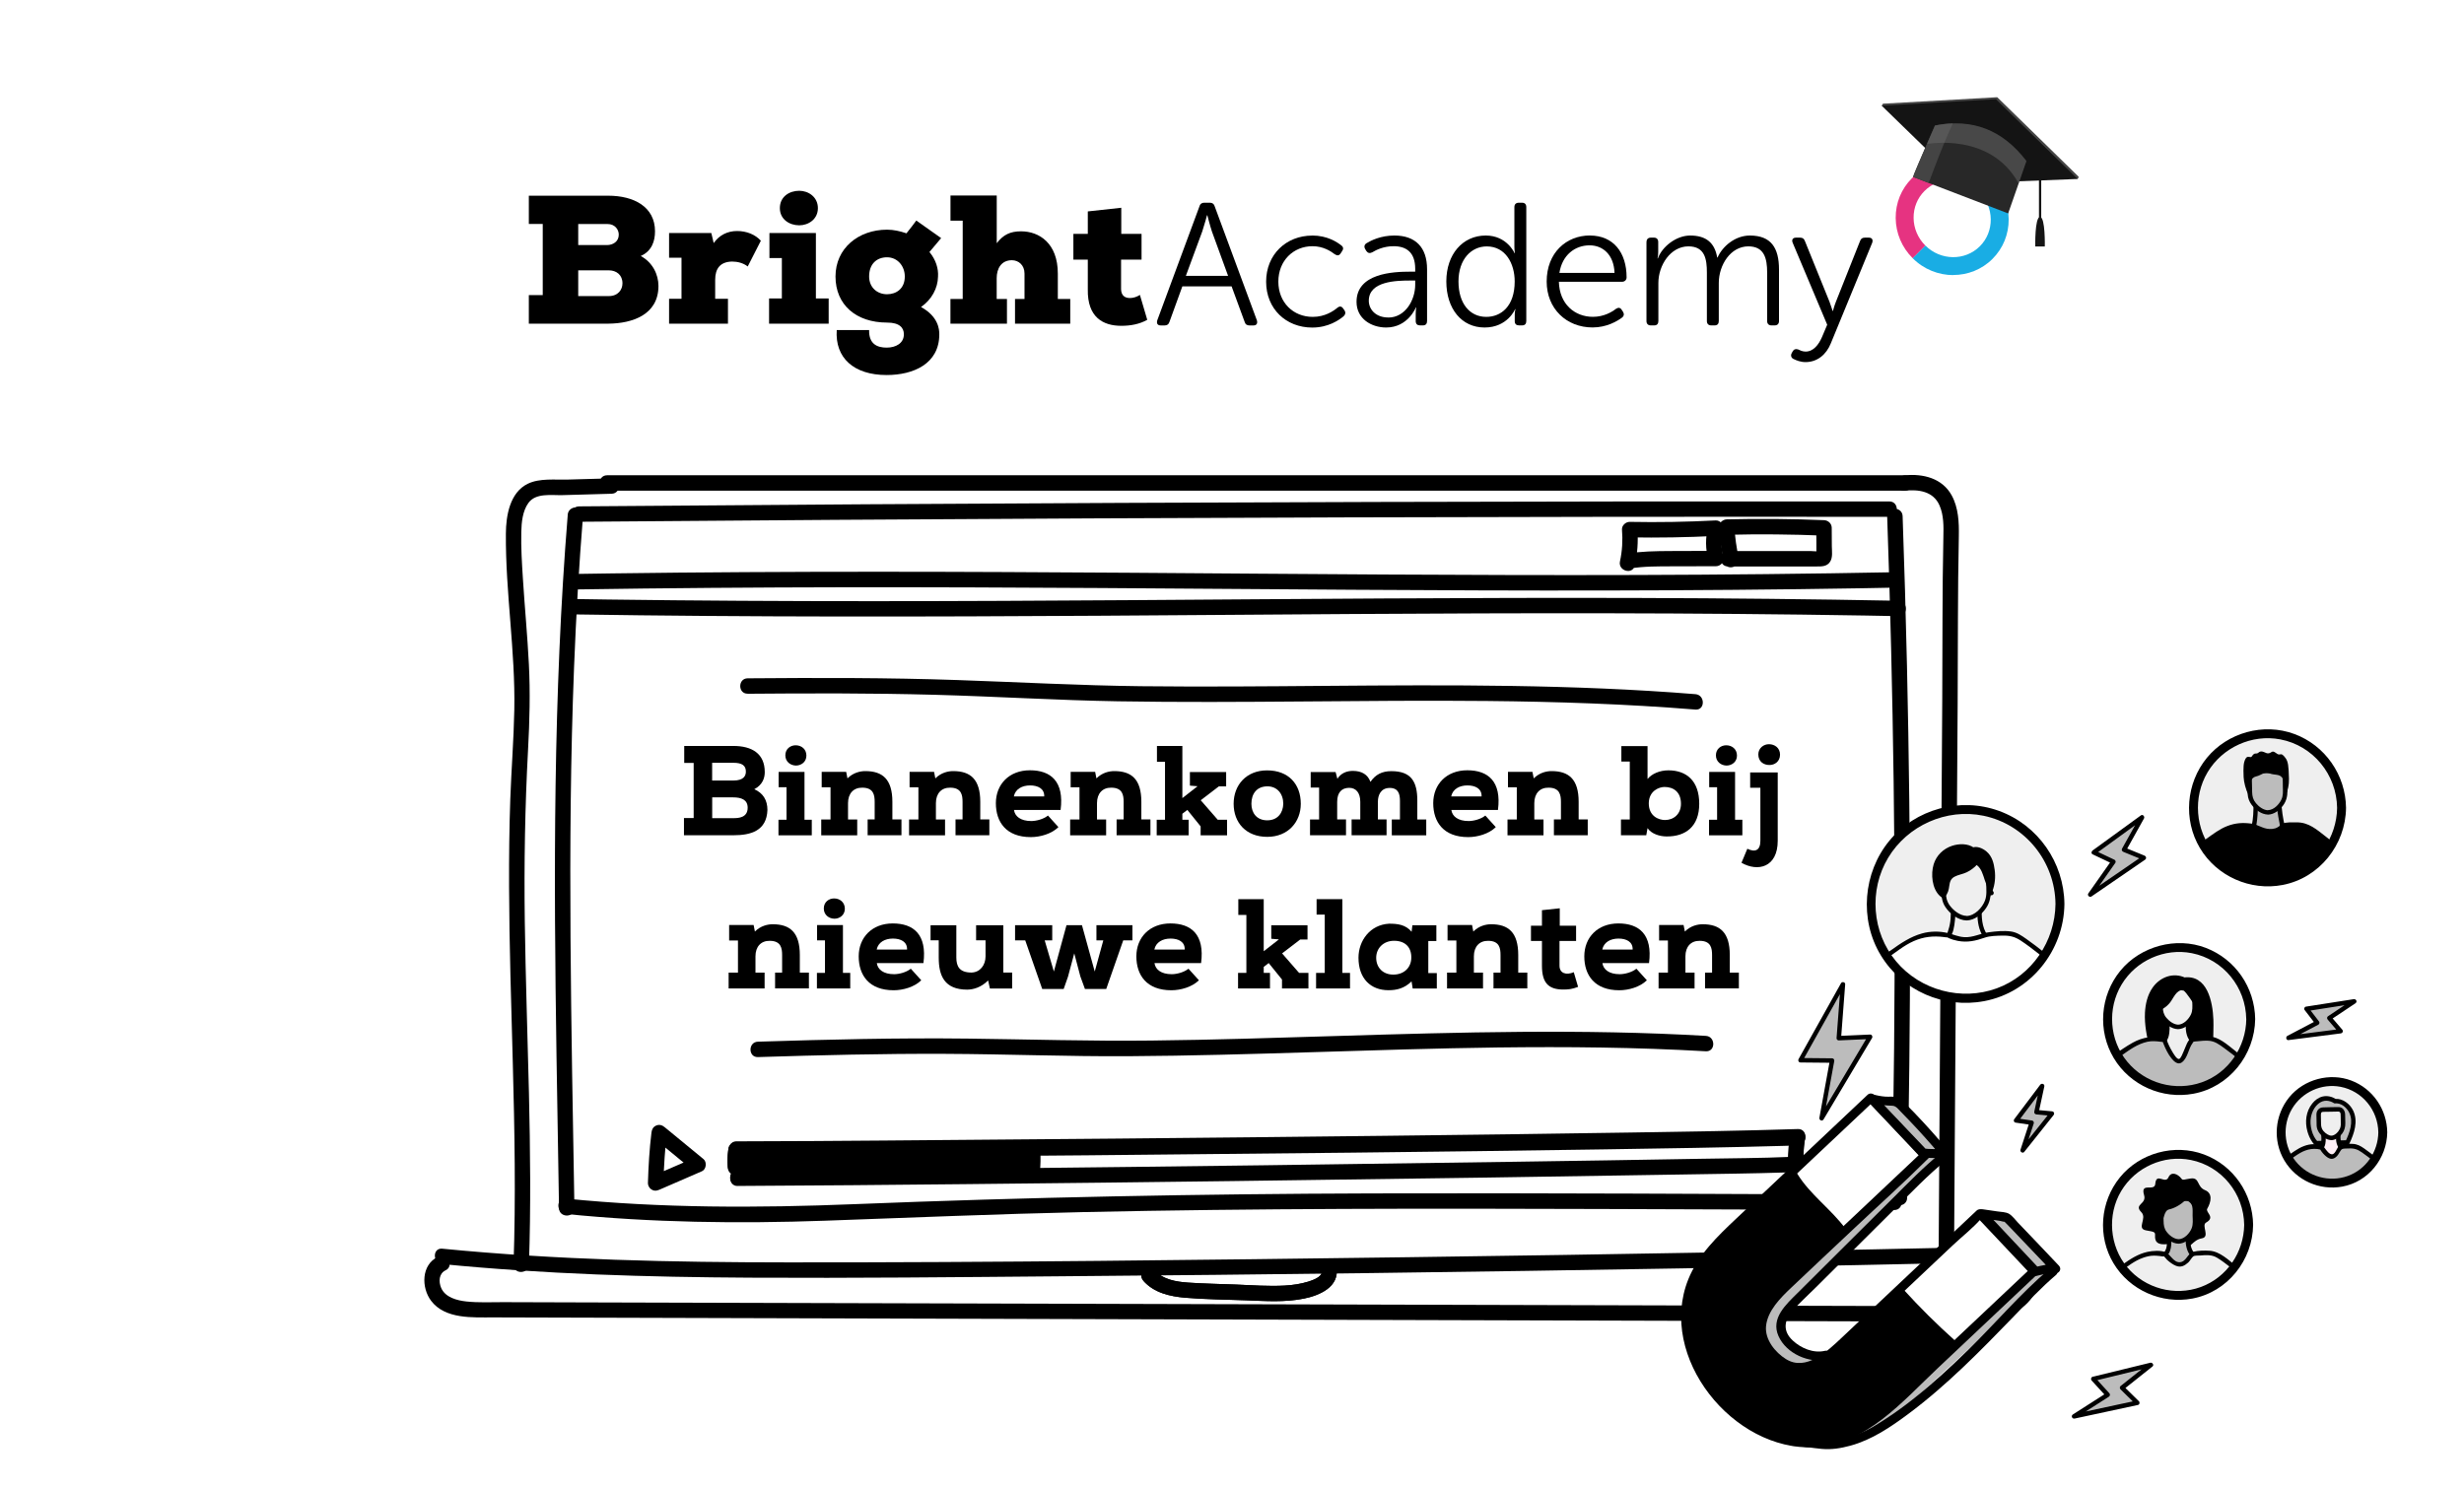 <?xml version="1.0" encoding="UTF-8"?><svg xmlns="http://www.w3.org/2000/svg" xmlns:xlink="http://www.w3.org/1999/xlink" viewBox="0 0 480 290"><defs><style>.cls-1{clip-path:url(#clippath);}.cls-2{fill:#e63381;}.cls-3{fill:#fff;}.cls-4{fill:#ffeff6;}.cls-5{fill:#efefef;}.cls-6{fill:#bcbcbc;}.cls-7{fill:#141414;}.cls-8{fill:#19ade4;}.cls-9{fill:#444;}.cls-10{fill:#282828;}.cls-11{clip-path:url(#clippath-1);}.cls-12{clip-path:url(#clippath-4);}.cls-13{clip-path:url(#clippath-3);}.cls-14{clip-path:url(#clippath-2);}.cls-15{fill:#6b6b6b;mix-blend-mode:multiply;opacity:.49;}.cls-16{isolation:isolate;}</style><clipPath id="clippath"><circle class="cls-5" cx="441.71" cy="157.4" r="14.44"/></clipPath><clipPath id="clippath-1"><circle class="cls-5" cx="424.3" cy="238.65" r="13.76"/></clipPath><clipPath id="clippath-2"><circle class="cls-5" cx="382.89" cy="176.12" r="18.41"/></clipPath><clipPath id="clippath-3"><circle class="cls-5" cx="454.28" cy="220.63" r="9.9"/></clipPath><clipPath id="clippath-4"><circle class="cls-5" cx="424.51" cy="198.56" r="13.95"/></clipPath></defs><g class="cls-16"><g id="Layer_1"><rect class="cls-3" width="480" height="290"/><rect class="cls-3" x="316.35" y="103.06" width="18.6" height="6.25"/><polygon class="cls-3" points="110.95 118.22 110.56 235.75 206.01 235.75 334.59 234.57 369.69 233.78 371.27 138.33 369.29 119.4 110.95 118.22"/><rect class="cls-3" x="200.12" y="222.43" width="149.8" height="5.39"/><path d="m222.71,249.52c2.07,2.37,5.18,3.07,8.19,3.33,3.92.33,7.89.35,11.83.5s7.52.41,11.22-.32c3.07-.61,7.01-2.27,6.4-6.06-.31-1.9-3.2-1.09-2.89.8.17,1.04-1.9,1.72-2.6,1.94-1.49.46-3.03.68-4.59.77-3.16.17-6.35-.07-9.5-.2-3.1-.12-6.22-.17-9.31-.38-2.41-.17-4.94-.58-6.61-2.49-1.27-1.46-3.39.67-2.12,2.12h0Z"/><rect class="cls-3" x="200.12" y="222.43" width="149.8" height="5.39"/><path d="m103.04,246.39c.77-22.32-.5-44.63-.81-66.95-.15-11.16.04-22.3.64-33.44.3-5.52.44-11.03.16-16.56-.28-5.59-.82-11.17-1.17-16.76-.19-3-.38-6.02-.31-9.02.04-1.88.25-4.1,1.39-5.67,1.45-2,4.49-1.46,6.66-1.52,3.18-.09,6.36-.18,9.55-.27,1.93-.05,1.93-3.05,0-3-2.86.08-5.71.16-8.57.24-2.46.07-5.45-.3-7.73.8-3.53,1.69-4.28,6.23-4.3,9.73-.09,11.47,1.86,22.86,1.64,34.35-.11,5.78-.57,11.55-.78,17.32-.2,5.7-.26,11.4-.24,17.1.04,11.49.42,22.98.73,34.47.35,13.05.59,26.12.14,39.17-.07,1.93,2.93,1.93,3,0h0Z"/><path d="m118.27,95.6h252.8c1.93,0,1.93-3,0-3H118.27c-1.93,0-1.93,3,0,3h0Z"/><path d="m371.07,95.6c2.72-.27,5.55.12,6.76,2.88.83,1.9.8,4.09.75,6.12-.23,10.64-.15,21.3-.22,31.94-.15,22.9-.3,45.8-.45,68.71-.08,12.91-.17,25.82-.25,38.73-.01,1.93,2.99,1.93,3,0,.16-23.73.31-47.47.47-71.2.08-11.91.16-23.82.23-35.73.07-10.86,0-21.73.23-32.59.05-2.69-.07-5.53-1.39-7.94-1.83-3.34-5.56-4.27-9.13-3.91-1.9.19-1.92,3.19,0,3h0Z"/><path d="m86.15,246.29c19.93,1.96,39.97,2.54,59.99,2.65,20.11.11,40.23-.1,60.34-.27,40.35-.32,80.69-.84,121.04-1.54,22.64-.39,45.28-.85,67.92-1.36,1.93-.04,1.93-3.04,0-3-40.34.91-80.68,1.64-121.03,2.18-40.3.54-80.61,1.04-120.91,1.01-22.47-.01-44.97-.47-67.35-2.67-1.92-.19-1.91,2.81,0,3h0Z"/><path d="m110.6,100.29c-1.42,17.53-2.11,35.12-2.37,52.71-.26,17.6-.09,35.2.18,52.8.15,9.86.32,19.73.49,29.59.03,1.93,3.03,1.93,3,0-.3-17.55-.64-35.1-.76-52.65-.12-17.59,0-35.19.69-52.78.39-9.9.96-19.8,1.76-29.67.16-1.92-2.84-1.91-3,0h0Z"/><path d="m367.63,100.57c.61,17.22,1.03,34.45,1.26,51.68.23,17.31.26,34.63.09,51.94-.09,9.74-.25,19.48-.46,29.21-.04,1.93,2.96,1.93,3,0,.38-17.23.57-34.46.57-51.69,0-17.31-.21-34.63-.6-51.94-.22-9.74-.51-19.47-.85-29.21-.07-1.92-3.07-1.93-3,0h0Z"/><path d="m112.83,101.66c33.28-.28,66.56-.5,99.85-.66,33.11-.16,66.23-.26,99.34-.3,18.68-.02,37.36-.02,56.04,0,1.93,0,1.93-3,0-3-33.28-.03-66.57,0-99.85.1s-66.23.24-99.34.45c-18.68.12-37.36.26-56.04.41-1.93.02-1.93,3.02,0,3h0Z"/><path d="m110.2,236.53c16.81,1.69,33.64,1.91,50.51,1.31s33.59-1.31,50.41-1.68c33.67-.73,67.36-.71,101.04-.6,18.95.06,37.9.14,56.85.2,1.93,0,1.93-2.99,0-3-33.9-.12-67.8-.34-101.7-.24-33.67.1-67.31.75-100.95,2.1-18.76.75-37.44.79-56.15-1.09-1.92-.19-1.91,2.81,0,3h0Z"/><path d="m111.76,119.71c17.32.27,34.64.39,51.95.41,16.83.02,33.67-.05,50.5-.15s32.93-.24,49.4-.34c16.54-.1,33.07-.17,49.61-.14,16.72.03,33.45.16,50.17.44,2.14.04,4.29.08,6.43.12,1.93.04,1.93-2.96,0-3-16.77-.32-33.55-.49-50.33-.54-16.55-.05-33.11,0-49.66.09s-32.9.22-49.35.33c-16.78.11-33.57.2-50.35.2-17.23,0-34.46-.09-51.69-.32-2.23-.03-4.45-.06-6.68-.1-1.93-.03-1.93,2.97,0,3h0Z"/><path d="m112.56,114.84c17.34-.27,34.68-.39,52.02-.42,16.63-.02,33.26.05,49.9.15,16.4.1,32.8.24,49.2.34,16.33.1,32.66.17,48.99.14,16.74-.03,33.47-.16,50.2-.44,2.13-.04,4.26-.07,6.39-.12,1.93-.04,1.93-3.04,0-3-16.8.32-33.6.49-50.39.54-16.35.05-32.71,0-49.06-.09-16.39-.09-32.77-.23-49.15-.34-16.58-.11-33.15-.2-49.73-.2-17.25,0-34.49.09-51.73.32-2.21.03-4.43.06-6.64.1-1.93.03-1.93,3.03,0,3h0Z"/><path d="m318.47,110.19c.5-2.3.69-4.64.5-6.99l-1.5,1.5c5.58.1,11.17,0,16.75-.28l-1.45-1.9c-.58,2.22-.56,4.51.06,6.71l1.45-1.9c-2.94,0-5.87.02-8.81.03s-5.87.06-8.79.53l.8,2.89c.22-.08.43-.16.65-.24.76-.28,1.28-1.02,1.05-1.85-.2-.73-1.08-1.33-1.85-1.05-.22.08-.43.16-.65.24-1.83.68-1.11,3.21.8,2.89,2.75-.45,5.55-.42,8.32-.43s5.65-.02,8.48-.02c.97,0,1.71-.96,1.45-1.9-.48-1.7-.5-3.41-.06-5.12.23-.9-.45-1.95-1.45-1.9-5.58.29-11.16.39-16.75.28-.76-.01-1.56.7-1.5,1.5.17,2.09.05,4.15-.39,6.19-.41,1.88,2.48,2.69,2.89.8h0Z"/><path d="m338.71,108.67c-.44-1.97-.72-3.96-.83-5.97l-1.5,1.5c6.32-.16,12.63-.1,18.94.16l-1.5-1.5.02,2.82v1.31c0,.25.01.5.01.75,0,.41,0,.5.01.26l.9-.69c-.53.22-1.4.06-1.98.06-.75,0-1.5,0-2.25,0-1.56,0-3.13,0-4.69,0-3.06,0-6.13,0-9.19,0-1.93,0-1.93,3,0,3,4.57,0,9.13,0,13.7,0,1.13,0,2.25,0,3.38,0,1.05,0,2.17.07,2.8-.95.53-.85.33-2.05.32-3l-.02-3.57c0-.84-.68-1.47-1.5-1.5-6.31-.26-12.63-.31-18.94-.16-.78.02-1.55.67-1.5,1.5.13,2.28.44,4.54.94,6.77.42,1.88,3.31,1.09,2.89-.8h0Z"/><path d="m85.29,244.89c-3.22,1.53-3.25,5.97-1.32,8.54,2.74,3.64,8.14,3.24,12.16,3.25,11.6.03,23.21.07,34.81.1,23.11.07,46.22.13,69.34.2,23.24.07,46.47.13,69.71.2,23.24.07,46.47.13,69.71.2,11.62.03,23.24.07,34.86.1,7.47.02,21.83,1.7,22.76-9.1.16-1.86-.42-3.5-1.58-4.94s-3.32.63-2.12,2.12c1.09,1.34.83,3.24.1,4.68-.95,1.89-2.69,3-4.69,3.58-2.15.62-4.4.67-6.62.68-2.72,0-5.44-.01-8.16-.02-10.8-.03-21.59-.06-32.39-.09-21.69-.06-43.39-.12-65.08-.18-21.69-.06-43.39-.12-65.08-.18-21.68-.06-43.37-.12-65.05-.18-10.78-.03-21.56-.06-32.33-.09-5.44-.02-10.89-.03-16.33-.05-2.36,0-4.77.12-7.13-.13-1.83-.2-4.12-.78-4.92-2.65-.52-1.24-.45-2.8.87-3.43,1.74-.83.22-3.42-1.51-2.59h0Z"/><path d="m222.71,249.52c2.07,2.37,5.18,3.07,8.19,3.33,3.92.33,7.89.35,11.83.5s7.52.41,11.22-.32c3.07-.61,7.01-2.27,6.4-6.06-.31-1.9-3.2-1.09-2.89.8.17,1.04-1.9,1.72-2.6,1.94-1.49.46-3.03.68-4.59.77-3.16.17-6.35-.07-9.5-.2-3.1-.12-6.22-.17-9.31-.38-2.41-.17-4.94-.58-6.61-2.49-1.27-1.46-3.39.67-2.12,2.12h0Z"/><path d="m147.67,205.96c12.13-.38,24.26-.68,36.39-.63s23.84.53,35.77.46c23.97-.14,47.91-1.39,71.87-1.7,13.54-.17,27.09-.04,40.61.74,1.93.11,1.92-2.89,0-3-23.93-1.39-47.9-.71-71.84.02-12.06.37-24.12.76-36.19.89-11.93.14-23.83-.24-35.75-.38-13.63-.16-27.26.17-40.88.6-1.93.06-1.93,3.06,0,3h0Z"/><path d="m145.65,135.17c12.13-.1,24.27-.13,36.4.2s23.83,1.07,35.75,1.27c23.96.4,47.93-.29,71.89-.06,13.54.13,27.09.58,40.59,1.67,1.92.16,1.91-2.85,0-3-23.89-1.93-47.87-1.81-71.82-1.62-12.07.1-24.13.2-36.2.07-11.93-.14-23.81-.79-35.73-1.2-13.62-.47-27.26-.45-40.88-.34-1.93.02-1.93,3.02,0,3h0Z"/><g><rect class="cls-3" x="200.12" y="222.43" width="149.8" height="5.39"/><path d="m141.86,224.01c-.14,1.08-.17,2.16-.09,3.25.03.4.15.77.44,1.06.26.26.69.46,1.06.44s.79-.14,1.06-.44.47-.67.44-1.06c-.08-1.08-.05-2.17.09-3.25.05-.35-.2-.82-.44-1.06-.26-.26-.69-.46-1.06-.44s-.79.14-1.06.44l-.23.3c-.14.23-.2.49-.2.76h0Z"/><path d="m143.48,225.37c8.15.01,16.29-.07,24.44-.12,14.55-.1,29.09-.22,43.64-.35,17.28-.16,34.55-.33,51.83-.52,16.4-.18,32.8-.39,49.19-.64,11.63-.18,23.26-.35,34.88-.68.93-.03,1.86-.05,2.79-.08,1.93-.06,1.93-3.06,0-3-10.87.35-21.74.51-32.62.68-15.94.25-31.88.46-47.82.64-17.36.2-34.71.38-52.07.54-15.15.14-30.31.27-45.46.38-9.07.07-18.15.14-27.22.15-.52,0-1.05,0-1.57,0-1.93,0-1.93,3,0,3h0Z"/><path d="m348.57,221.96c-.24,1.83-.33,3.68-.27,5.53.02.78.67,1.54,1.5,1.5s1.53-.66,1.5-1.5c-.06-1.85.03-3.7.27-5.53.05-.35-.2-.82-.44-1.06-.26-.26-.69-.46-1.06-.44s-.79.14-1.06.44c-.29.31-.39.64-.44,1.06h0Z"/><path d="m143.68,230.87c15-.07,30-.21,45.01-.36,17.1-.17,34.19-.37,51.29-.59s32.94-.44,49.41-.68c12.91-.19,25.82-.39,38.74-.61,6.6-.11,13.2-.18,19.79-.39.24,0,.48-.02.72-.03,1.92-.09,1.93-3.09,0-3-5.65.25-11.31.26-16.96.36-12.3.22-24.6.41-36.91.59-16.2.24-32.39.47-48.59.68-17.16.22-34.33.43-51.49.61-15.36.16-30.73.31-46.1.4-1.63,0-3.27.02-4.9.03-1.93,0-1.93,3.01,0,3h0Z"/></g><g><g><g><path d="m103.02,43.65v-5.52h15.46c5.02,0,9.12,2.17,9.12,6.94,0,1.89-.61,3.85-2.78,4.81,2.32,1.25,3.45,3.6,3.45,5.84,0,5.63-5.13,7.3-9.72,7.34h-15.53v-5.56h2.71v-13.86h-2.71Zm9.62,4.1h5.59c1.18,0,2.31-.68,2.31-2.03,0-1.03-.78-2.07-2.17-2.07h-5.73v4.1Zm0,9.94h5.95c1.82,0,2.67-1.25,2.67-2.49,0-1.64-1.18-2.53-2.67-2.53h-5.95v5.02Z"/><path d="m130.34,50.21v-4.81h8.23l.46,1.96c1.07-1.53,2.67-2.35,4.56-2.35s3.56.71,4.63,1.89l-2.56,5.02c-.86-.68-1.99-.96-3.03-.96-2.32.04-3.31,1.35-3.31,3.56v3.7h2.49v4.84h-11.47v-4.84h2.42v-8.01h-2.42Z"/><path d="m149.82,58.15h2.49v-7.87h-2.42v-4.88h9.05v12.75h2.49v4.91h-11.61v-4.91Zm2.1-17.6c0,2.17,1.85,3.35,3.78,3.35,1.78,0,3.63-1.18,3.63-3.35s-1.85-3.38-3.63-3.38c-1.92,0-3.78,1.14-3.78,3.38Z"/><path d="m169.31,64.31c-.07,2.78,1.64,3.42,3.42,3.42s3.35-.85,3.35-2.6c0-1.25-.82-2.28-3.28-2.28-6.02,0-10.04-3.46-10.04-8.98s4.49-9.12,10.04-9.12c1.28,0,2.53.28,3.78.71.64-.82,1.35-1.68,1.92-2.49l4.84,3.42-2.28,2.71c1.25,1.5,1.78,3.24,1.67,4.81-.04,2.21-1.21,4.45-3.31,5.91,3.38,1.85,3.56,4.35,3.56,5.31,0,5.77-5.06,7.94-10.26,7.94-6.41,0-10.08-3.35-9.72-8.76h6.3Zm0-10.44c0,2.1,1.53,3.46,3.49,3.46,1.82,0,3.46-1.1,3.46-3.46,0-2.03-1.42-3.74-3.46-3.74s-3.49,1.32-3.49,3.74Z"/><path d="m185.16,43.01v-4.92h9.01v9.3c1.28-1.67,2.64-2.32,4.74-2.32,3.53,0,7.16,2.32,7.16,8.23v4.95h2.42v4.81h-10.76v-4.81h1.85v-4.95c0-1.67-1.18-2.6-2.46-2.6-2.07,0-2.96,1.64-2.96,3.49v4.06h2v4.81h-11.01v-4.81h2.39v-15.25h-2.39Z"/><path d="m218.43,40.48v5.09h3.95v5.02h-3.99v5.77c.04,1.25.75,1.71,1.75,1.71.64,0,1.39-.25,1.92-.61l1.43,4.85c-1.5.85-3.24,1.17-5.06,1.17-3.49,0-6.63-1.6-6.52-7.12v-5.77h-2.81v-5.02h2.81v-4.38l6.52-.71Z"/></g><g><path d="m233.66,40.18c.14-.48.48-.68.92-.68h1.12c.44,0,.78.2.92.68l8.23,22.24c.17.61-.07.99-.68.99h-.75c-.48,0-.82-.2-.95-.68l-2.55-6.94h-9.59l-2.52,6.94c-.14.48-.48.68-.95.68h-.71c-.65,0-.88-.37-.71-.99l8.23-22.24Zm5.58,13.57l-3.16-8.67c-.37-1.12-.88-3.13-.88-3.13h-.07s-.54,2.01-.92,3.13l-3.2,8.67h8.23Z"/><path d="m255.63,45.89c2.92,0,4.83,1.26,5.68,1.94.41.31.44.71.1,1.16l-.24.37c-.31.48-.68.48-1.16.17-.75-.58-2.24-1.56-4.32-1.56-3.74,0-6.66,2.82-6.66,6.9s2.92,6.87,6.7,6.87c2.38,0,4.01-1.12,4.83-1.8.44-.34.82-.27,1.12.2l.24.34c.27.44.17.82-.2,1.16-.88.71-2.92,2.18-6.09,2.18-5.1,0-8.98-3.64-8.98-8.94s3.91-8.98,8.98-8.98Z"/><path d="m274.7,52.93h.99v-.54c0-3.3-1.8-4.42-4.22-4.42-1.9,0-3.37.71-4.15,1.19-.48.24-.85.17-1.16-.27l-.2-.34c-.27-.44-.2-.88.24-1.16.88-.54,2.79-1.5,5.44-1.5,4.08,0,6.36,2.28,6.36,6.56v10.1c0,.54-.27.85-.82.85h-.54c-.54,0-.85-.27-.85-.85v-1.36c0-.78.1-1.29.1-1.29h-.07s-1.53,3.91-5.78,3.91c-2.89,0-5.78-1.7-5.78-5,0-5.58,7.14-5.88,10.44-5.88Zm-4.25,8.94c3.3,0,5.24-3.4,5.24-6.39v-.82h-.95c-2.69,0-8.09.1-8.09,3.94,0,1.6,1.26,3.26,3.81,3.26Z"/><path d="m289.43,45.89c4.15,0,5.61,3.43,5.61,3.43h.07s-.1-.58-.1-1.29v-7.68c0-.54.31-.85.85-.85h.65c.54,0,.82.31.82.85v22.2c0,.54-.27.85-.82.85h-.58c-.54,0-.85-.27-.85-.82v-1.29c0-.61.14-1.05.14-1.05h-.07s-1.46,3.57-5.95,3.57-7.45-3.67-7.45-8.98,3.2-8.94,7.68-8.94Zm.1,15.85c2.86,0,5.54-2.04,5.54-6.9,0-3.47-1.77-6.83-5.44-6.83-3.03,0-5.51,2.52-5.51,6.83s2.21,6.9,5.41,6.9Z"/><path d="m309.73,45.89c4.56,0,7.14,3.3,7.14,8.16,0,.48-.37.85-.88.85h-12.31c.1,4.35,3.09,6.83,6.63,6.83,2.14,0,3.71-.95,4.49-1.56.48-.31.85-.24,1.12.2l.27.41c.24.41.17.82-.24,1.12-.92.68-2.96,1.9-5.71,1.9-5.1,0-8.94-3.67-8.94-8.94,0-5.61,3.81-8.98,8.43-8.98Zm4.79,7.28c-.14-3.6-2.31-5.37-4.86-5.37-2.86,0-5.34,1.9-5.88,5.37h10.75Z"/><path d="m320.75,47.15c0-.54.31-.85.85-.85h.61c.51,0,.82.31.82.85v1.97c0,.68-.14,1.22-.14,1.22h.07c.85-2.31,3.6-4.45,6.29-4.45,3.16,0,4.79,1.46,5.27,4.28h.07c.95-2.18,3.43-4.28,6.29-4.28,4.15,0,5.68,2.41,5.68,6.63v10.03c0,.54-.31.85-.85.85h-.61c-.54,0-.85-.31-.85-.85v-9.45c0-2.79-.58-5.1-3.67-5.1-3.43,0-5.75,3.6-5.75,7.14v7.41c0,.54-.27.85-.82.85h-.65c-.54,0-.85-.31-.85-.85v-9.45c0-2.58-.37-5.1-3.6-5.1-3.47,0-5.85,3.67-5.85,7.14v7.41c0,.54-.27.85-.82.85h-.65c-.54,0-.85-.31-.85-.85v-15.4Z"/><path d="m350.23,68.06c.37.17.88.44,1.5.44,1.53,0,2.55-1.33,3.2-2.82l1.02-2.41-6.73-15.98c-.24-.58.03-.99.65-.99h.78c.51,0,.78.2.95.65l4.79,11.83c.31.85.61,1.8.61,1.8h.07s.24-.95.58-1.8l4.69-11.8c.17-.48.44-.68.95-.68h.75c.61,0,.88.37.68.99l-8.06,19.59c-.88,2.21-2.65,3.67-4.93,3.67-.99,0-1.8-.34-2.35-.61-.44-.2-.58-.68-.37-1.09l.2-.37c.24-.44.61-.54,1.02-.41Z"/></g></g><g><path class="cls-8" d="m380.51,53.6c-2.85,0-5.73-1.1-7.92-3.3l2.47-2.47c2.97,2.97,7.74,3.04,10.63.15,1.39-1.39,2.14-3.25,2.12-5.25-.02-2.02-.83-3.93-2.28-5.38l2.47-2.47c2.1,2.1,3.27,4.87,3.3,7.81.03,2.94-1.09,5.69-3.15,7.75-2.1,2.1-4.86,3.14-7.64,3.14"/><path class="cls-2" d="m372.59,50.3c-2.1-2.1-3.27-4.87-3.3-7.81-.03-2.94,1.09-5.69,3.15-7.75,4.25-4.25,11.23-4.18,15.56.15l-2.47,2.47c-2.97-2.97-7.74-3.04-10.63-.15-1.39,1.39-2.14,3.25-2.12,5.25.02,2.02.83,3.93,2.28,5.38l-2.47,2.47Z"/></g><g><polygon class="cls-9" points="366.81 20.2 382.41 35.37 404.98 34.48 389.07 18.94 366.81 20.2"/><polygon class="cls-9" points="366.81 20.2 366.56 20.59 404.73 34.87 404.98 34.48 366.81 20.2"/><polygon class="cls-7" points="366.56 20.59 382.16 35.76 404.73 34.87 388.82 19.33 366.56 20.59"/><path class="cls-10" d="m394.76,31.37l-1.52,4.37-2.04,5.84-18.52-7.1c.07-.33,1.56-3.82,2.77-6.59.82-1.88,1.5-3.43,1.5-3.43,7.23-1.46,13.18.82,17.82,6.91Z"/><path class="cls-9" d="m380.44,24.03c-1.13.04-2.3.17-3.5.42,0,0-.68,1.55-1.5,3.43-1.2,2.77-2.7,6.26-2.77,6.59l3.05,1.17c1.47-3.88,2.94-7.87,4.72-11.61Z"/><path class="cls-15" d="m394.76,31.37l-1.52,4.37s-.03-.06-.05-.08c-5.48-9.92-17.69-7.61-17.69-7.61l-.06-.15c.82-1.88,1.5-3.43,1.5-3.43,7.23-1.46,13.18.82,17.82,6.91Z"/></g><rect class="cls-7" x="397.2" y="30.97" width=".44" height="11.68"/><path class="cls-7" d="m397.42,42.28h0s0,0,0,0,0,0,0,0h0c1.04.05.92,5.75.92,5.75h-1.86s-.12-5.7.92-5.75Z"/></g><g><rect class="cls-3" x="200.12" y="222.43" width="149.8" height="5.39"/><rect class="cls-3" x="200.12" y="222.43" width="149.8" height="5.39"/><rect x="143.7" y="223.89" width="57.54" height="4.9"/><rect class="cls-3" x="200.12" y="222.63" width="149.8" height="5.39"/><path d="m141.86,224.21c-.14,1.08-.17,2.16-.09,3.25.03.4.15.77.44,1.06.26.26.69.46,1.06.44s.79-.14,1.06-.44.47-.67.44-1.06c-.08-1.08-.05-2.17.09-3.25.05-.35-.2-.82-.44-1.06-.26-.26-.69-.46-1.06-.44s-.79.14-1.06.44l-.23.3c-.14.23-.2.49-.2.76h0Z"/><path d="m143.48,225.57c8.15.01,16.29-.07,24.44-.12,14.55-.1,29.09-.22,43.64-.35,17.28-.16,34.55-.33,51.83-.52,16.4-.18,32.8-.39,49.19-.64,11.63-.18,23.26-.35,34.88-.68.93-.03,1.86-.05,2.79-.08,1.93-.06,1.93-3.06,0-3-10.87.35-21.74.51-32.62.68-15.94.25-31.88.46-47.82.64-17.36.2-34.71.38-52.07.54-15.15.14-30.31.27-45.46.38-9.07.07-18.15.14-27.22.15-.52,0-1.05,0-1.57,0-1.93,0-1.93,3,0,3h0Z"/><path d="m348.57,222.16c-.24,1.83-.33,3.68-.27,5.53.02.78.67,1.54,1.5,1.5s1.53-.66,1.5-1.5c-.06-1.85.03-3.7.27-5.53.05-.35-.2-.82-.44-1.06-.26-.26-.69-.46-1.06-.44s-.79.14-1.06.44c-.29.31-.39.64-.44,1.06h0Z"/><path d="m199.66,224.31c.08,1.31.06,2.63-.08,3.94-.04.36.19.82.44,1.06.26.26.69.46,1.06.44s.79-.14,1.06-.44c.28-.31.4-.64.44-1.06.13-1.31.16-2.62.08-3.94-.03-.4-.15-.77-.44-1.06-.26-.26-.69-.46-1.06-.44s-.79.14-1.06.44-.46.66-.44,1.06h0Z"/><path d="m143.68,231.07c15-.07,30-.21,45.01-.36,17.1-.17,34.19-.37,51.29-.59,16.47-.21,32.94-.44,49.41-.68,12.91-.19,25.82-.39,38.74-.61,6.6-.11,13.2-.18,19.79-.39.24,0,.48-.02.72-.03,1.92-.09,1.93-3.09,0-3-5.65.25-11.31.26-16.96.36-12.3.22-24.6.41-36.91.59-16.2.24-32.39.47-48.59.68-17.16.22-34.33.43-51.49.61-15.36.16-30.73.31-46.1.4-1.63,0-3.27.02-4.9.03-1.93,0-1.93,3.01,0,3h0Z"/><path d="m129.23,230.5c.1-3.28.3-6.57.69-9.82l-2.56,1.06c2.21,1.82,4.42,3.64,6.64,5.46l.94.77c.1-.79.2-1.57.3-2.36-2.41,1.05-4.82,2.09-7.24,3.14-.34.15-.69.3-1.03.45-.74.32-.91,1.41-.54,2.05.45.77,1.31.86,2.05.54,2.41-1.05,4.82-2.09,7.24-3.14.34-.15.69-.3,1.03-.45.84-.37.99-1.79.3-2.36-2.21-1.82-4.42-3.64-6.64-5.46l-.94-.77c-.47-.39-1.04-.57-1.64-.31s-.85.75-.92,1.37c-.4,3.26-.59,6.55-.69,9.82-.02.79.71,1.54,1.5,1.5.83-.04,1.47-.66,1.5-1.5Z"/></g><g><path d="m133.24,162.75v-3.36h1.89v-10.74h-1.84v-3.31h9.57c3.61,0,6.12,1.47,6.12,5.1,0,1.12-.4,2.46-2.04,3.33,1.72.75,2.56,2.14,2.56,4.05-.15,4.05-3.21,4.92-6.64,4.92h-9.62Zm5.5-10.67h4.1c2.04,0,2.46-.92,2.46-1.74,0-1.17-.72-1.72-2.44-1.72h-4.13v3.46Zm0,7.33h4.13c1.02,0,2.78-.1,2.78-2.04,0-1.59-1.29-2.01-2.81-2.01h-4.1v4.05Z"/><path d="m156.72,150.4v9.32h1.42v3.03h-6.49v-3.03h1.57v-6.34h-1.54v-2.98h5.05Zm-3.73-3.23c0-1.27.99-1.96,2.01-1.96,1.09,0,2.09.72,2.09,2.01,0,1.22-.99,1.94-2.04,1.94-1.07-.02-2.06-.75-2.06-1.99Z"/><path d="m165.2,159.67h1.79v3.08h-7.01v-3.08h1.81v-6.27h-1.72v-3.01h4.77l.25,1.27c1.14-1.14,2.51-1.42,3.48-1.42,3.36,0,5.27,1.59,5.27,5.99v3.43h1.77v3.08h-6.59v-3.08h1.37v-3.41c0-1.32-.2-2.78-2.41-2.78-1.69-.03-2.78,1.12-2.78,3.01v3.18Z"/><path d="m182.31,159.67h1.79v3.08h-7.01v-3.08h1.82v-6.27h-1.72v-3.01h4.77l.25,1.27c1.14-1.14,2.51-1.42,3.48-1.42,3.36,0,5.27,1.59,5.27,5.99v3.43h1.77v3.08h-6.59v-3.08h1.37v-3.41c0-1.32-.2-2.78-2.41-2.78-1.69-.03-2.78,1.12-2.78,3.01v3.18Z"/><path d="m206.18,161.16c-1.34,1.32-3.56,1.94-5.37,1.94-4.8,0-6.81-2.93-6.81-6.61s2.59-6.41,6.64-6.41,6.69,2.16,5.97,7.73h-9.08c.17,1.24,1.29,2.16,3.36,2.16.99,0,2.41-.37,3.26-1.07l2.04,2.26Zm-2.76-5.99c.05-1.52-1.22-2.14-2.76-2.14s-2.86.7-3.16,2.14h5.92Z"/><path d="m213.69,159.67h1.79v3.08h-7.01v-3.08h1.82v-6.27h-1.72v-3.01h4.77l.25,1.27c1.14-1.14,2.51-1.42,3.48-1.42,3.36,0,5.27,1.59,5.27,5.99v3.43h1.77v3.08h-6.59v-3.08h1.37v-3.41c0-1.32-.2-2.78-2.41-2.78-1.69-.03-2.78,1.12-2.78,3.01v3.18Z"/><path d="m225.38,148.43v-3.08h4.95v10.15l2.96-2.31-1.49-.12v-2.64h7.06v2.78h-1.42l-3.53,2.71,3.31,3.8h1.82v3.03h-5.15v-1.74l-2.59-3.21-.97.75v1.17h1.22v3.03h-6.22v-3.03h1.62v-11.29h-1.57Z"/><path d="m246.84,150.1c4.2,0,6.56,2.71,6.56,6.51,0,3.51-2.44,6.44-6.54,6.44s-6.54-2.74-6.54-6.44,2.51-6.51,6.51-6.51Zm.07,3.11c-2.09,0-3.13,1.44-3.13,3.41,0,1.72,1,3.21,3.08,3.21s3.08-1.49,3.13-3.21c0-1.96-1.19-3.41-3.08-3.41Z"/><path d="m255.2,162.75v-3.08h1.77v-6.22h-1.64v-3.03h4.85l.35,1.32c.7-1.12,1.84-1.54,3.01-1.54,1.72,0,2.91.7,3.43,2.14.97-1.42,2.24-2.09,4.08-2.09,3.9,0,5.05,2.09,5.05,5.72v3.7h1.74v3.08h-6.71v-3.08h1.59v-3.61c0-1.29-.27-2.54-1.99-2.54s-2.31,1.37-2.31,2.71v3.43h1.69v3.08h-6.81v-3.08h1.69v-3.43c0-1.77-.84-2.73-2.16-2.73-1.47,0-2.34.92-2.34,2.73v3.43h1.72v3.08h-6.99Z"/><path d="m291.38,161.16c-1.34,1.32-3.56,1.94-5.37,1.94-4.8,0-6.81-2.93-6.81-6.61s2.59-6.41,6.64-6.41,6.69,2.16,5.97,7.73h-9.08c.17,1.24,1.29,2.16,3.36,2.16.99,0,2.41-.37,3.26-1.07l2.04,2.26Zm-2.76-5.99c.05-1.52-1.22-2.14-2.76-2.14s-2.86.7-3.16,2.14h5.92Z"/><path d="m298.89,159.67h1.79v3.08h-7.01v-3.08h1.81v-6.27h-1.72v-3.01h4.77l.25,1.27c1.14-1.14,2.51-1.42,3.48-1.42,3.36,0,5.27,1.59,5.27,5.99v3.43h1.77v3.08h-6.59v-3.08h1.37v-3.41c0-1.32-.2-2.78-2.41-2.78-1.69-.03-2.78,1.12-2.78,3.01v3.18Z"/><path d="m315.77,162.75v-3.08h1.72v-11.29h-1.64v-3.01h5.1v6.41c.82-1.02,2.39-1.69,4.05-1.69,3.58,0,6.02,2.09,6.02,6.51s-2.64,6.41-6.37,6.37c-1.29,0-2.93-.47-3.7-1.62l-.25,1.39h-4.92Zm5.42-6.24c0,2.51,1.91,3.26,3.16,3.26,1.72,0,3.11-1.19,3.11-3.16,0-2.29-1.44-3.28-3.21-3.28-.99,0-3.03.7-3.06,3.18Z"/><path d="m338,150.4v9.32h1.42v3.03h-6.49v-3.03h1.57v-6.34h-1.54v-2.98h5.05Zm-3.73-3.23c0-1.27.99-1.96,2.01-1.96,1.09,0,2.09.72,2.09,2.01,0,1.22-.99,1.94-2.04,1.94-1.07-.02-2.06-.75-2.06-1.99Z"/><path d="m346.31,150.5v13.3c0,5.22-3.88,6.12-7.06,4.3l1.14-2.73c1.49.72,2.54.37,2.54-1.57v-10.32h-1.99v-2.98h5.37Zm-3.78-3.51c0-1.24,1.05-2.01,2.09-1.99,1.07,0,2.14.7,2.14,2.04s-1.07,2.04-2.09,2.01c-1.09,0-2.14-.65-2.14-2.06Z"/><path d="m147.16,189.51h1.79v3.08h-7.01v-3.08h1.82v-6.27h-1.72v-3.01h4.77l.25,1.27c1.14-1.14,2.51-1.42,3.48-1.42,3.36,0,5.27,1.59,5.27,5.99v3.43h1.77v3.08h-6.59v-3.08h1.37v-3.41c0-1.32-.2-2.78-2.41-2.78-1.69-.03-2.78,1.12-2.78,3.01v3.18Z"/><path d="m164.21,180.24v9.32h1.42v3.03h-6.49v-3.03h1.57v-6.34h-1.54v-2.98h5.05Zm-3.73-3.23c0-1.27.99-1.96,2.01-1.96,1.09,0,2.09.72,2.09,2.01,0,1.22-.99,1.94-2.04,1.94-1.07-.02-2.06-.75-2.06-1.99Z"/><path d="m179.46,191c-1.34,1.32-3.56,1.94-5.37,1.94-4.8,0-6.81-2.93-6.81-6.61s2.59-6.41,6.64-6.41,6.69,2.16,5.97,7.73h-9.08c.17,1.24,1.29,2.16,3.36,2.16.99,0,2.41-.37,3.26-1.07l2.04,2.26Zm-2.76-5.99c.05-1.52-1.22-2.14-2.76-2.14s-2.86.7-3.16,2.14h5.92Z"/><path d="m195.45,189.49h1.72v3.11h-4.33l-.35-1.57c-1.37,1.37-2.88,1.77-4.05,1.79-4.5,0-5.57-2.76-5.57-6.24v-3.38h-1.59v-2.93h5.02v6.29c0,1.72.6,2.93,2.96,2.93,1.67-.05,2.73-1.44,2.73-3.16v-3.13h-1.84v-2.93h5.3v9.22Z"/><path d="m199.7,183.22h-1.96v-2.96h7.24v2.96h-1.47l1.79,6.07,2.46-9.03h3.01l2.49,9.03,1.67-6.07h-1.34v-2.96h7.01v2.96h-1.79l-3.31,9.47h-4.15l-.89-2.44-1.19-4.5-1.22,4.55-.84,2.39h-4.18l-3.31-9.47Z"/><path d="m233.55,191c-1.34,1.32-3.56,1.94-5.37,1.94-4.8,0-6.81-2.93-6.81-6.61s2.59-6.41,6.64-6.41,6.69,2.16,5.97,7.73h-9.08c.17,1.24,1.29,2.16,3.36,2.16.99,0,2.41-.37,3.26-1.07l2.04,2.26Zm-2.76-5.99c.05-1.52-1.22-2.14-2.76-2.14s-2.86.7-3.16,2.14h5.92Z"/><path d="m241.23,178.27v-3.08h4.95v10.15l2.96-2.31-1.49-.12v-2.64h7.06v2.78h-1.42l-3.53,2.71,3.31,3.8h1.82v3.03h-5.15v-1.74l-2.59-3.21-.97.75v1.17h1.22v3.03h-6.22v-3.03h1.62v-11.29h-1.57Z"/><path d="m256.48,175.19h5.02v14.37h1.49v3.03h-6.61v-3.03h1.69v-11.36h-1.59v-3.01Z"/><path d="m279.9,189.59v3.01h-4.7l-.22-1.39c-1.42,1.39-2.93,1.72-4.5,1.72-3.48,0-5.84-2.29-5.84-6.32,0-3.33,2.26-6.44,5.97-6.64,1.72,0,3.21.2,4.38,1.57l.15-1.27h4.67v3.08h-1.57v6.24h1.67Zm-11.81-2.98c0,1.89,1.29,3.28,3.33,3.28,2.16,0,3.51-1.44,3.51-3.31.03-1.94-1.12-3.28-3.36-3.28-2.06,0-3.48,1.44-3.48,3.31Z"/><path d="m287.11,189.51h1.79v3.08h-7.01v-3.08h1.82v-6.27h-1.72v-3.01h4.77l.25,1.27c1.14-1.14,2.51-1.42,3.48-1.42,3.36,0,5.27,1.59,5.27,5.99v3.43h1.77v3.08h-6.59v-3.08h1.37v-3.41c0-1.32-.2-2.78-2.41-2.78-1.69-.03-2.78,1.12-2.78,3.01v3.18Z"/><path d="m303.85,176.96v3.41h3.18v2.96h-3.23v4.82c0,1.52,1.34,1.89,2.78,1.27l.84,2.86c-1.19.45-1.86.52-2.96.52-2.83-.03-4.08-1.32-4.08-4.65v-4.82h-2.14v-2.96h2.14v-3.03l3.46-.37Z"/><path d="m320.81,191c-1.34,1.32-3.56,1.94-5.37,1.94-4.8,0-6.81-2.93-6.81-6.61s2.59-6.41,6.64-6.41,6.69,2.16,5.97,7.73h-9.08c.17,1.24,1.29,2.16,3.36,2.16.99,0,2.41-.37,3.26-1.07l2.04,2.26Zm-2.76-5.99c.05-1.52-1.22-2.14-2.76-2.14s-2.86.7-3.16,2.14h5.92Z"/><path d="m328.32,189.51h1.79v3.08h-7.01v-3.08h1.82v-6.27h-1.72v-3.01h4.77l.25,1.27c1.14-1.14,2.51-1.42,3.48-1.42,3.36,0,5.27,1.59,5.27,5.99v3.43h1.77v3.08h-6.59v-3.08h1.37v-3.41c0-1.32-.2-2.78-2.41-2.78-1.69-.03-2.78,1.12-2.78,3.01v3.18Z"/></g><g><path class="cls-6" d="m364.6,214.06l4.76.59,9.38,9.96s-32.01,31.78-32.19,32.76c-.56,3.14,6,8.91,10.2,6.2,3.19-2.06,20.07-20.54,28.92-27.11h4.92s9.88,10.77,9.88,10.77l-34.73,31.99s-9.96,2.18-15.02-.97-16.83-18.47-13.69-25c3.15-6.53,26.29-33.84,26.29-33.84l1.27-5.35Z"/><g><g><circle class="cls-5" cx="441.71" cy="157.4" r="14.44"/><g class="cls-1"><g><path d="m441.47,146.71c-.38-.12-.97-.56-1.51-.07-.47.43-.69-.22-1.32.77-.21.34-.81-.34-1.21.44s-.44,1.61-.36,3.56c.09,1.95,1.36,5.51,3.34,5.88,3.26-.42,2.41.67,3.42-.37,1.02-1.04,2.13-2.66,2.07-5.19-.06-2.54-.17-3.36-.68-4.05-.51-.69-.75-.79-1.11-.69-.61.15-1.03-.9-1.67-.43-.54.39-.97.15-.97.15Z"/><g><path class="cls-6" d="m439.44,156.68s-.03,2.94-.38,4.27l-2.94,2.14,11.25,1.44-2.75-3.64s-.89-3.93-.5-5.4c.39-1.47-4.68,1.18-4.68,1.18Z"/><path d="m439,156.68c-.02,1.37-.03,2.82-.37,4.15l.2-.26c-.98.71-1.96,1.43-2.94,2.14-.37.27-.21.76.22.81,3.29.42,6.57.84,9.86,1.26l1.4.18c.31.04.56-.41.38-.66-.65-.85-1.29-1.71-1.94-2.56-.26-.35-.55-.69-.8-1.05-.06-.08.05.15.02.04-.02-.05-.02-.1-.03-.15-.04-.26-.11-.52-.16-.78-.15-.81-.28-1.63-.35-2.46-.03-.39-.05-.78-.03-1.17.01-.28.12-.56.11-.83-.03-1.18-1.73-.6-2.34-.38-1.03.37-2.04.84-3.02,1.35-.5.26-.06,1.01.44.75.75-.39,1.51-.75,2.29-1.06.5-.2,1.03-.42,1.57-.49.14-.02.29-.02.28,0,.01-.05-.12-.13-.09-.14-.05.03-.08.4-.08.46-.18,1.45.14,3,.42,4.42.05.28.07.63.21.89.17.32.47.62.69.91.69.91,1.37,1.82,2.06,2.72l.38-.66c-3.29-.42-6.57-.84-9.86-1.26l-1.4-.18.22.81c.96-.7,2-1.36,2.91-2.13.29-.24.3-.61.36-.97.08-.52.13-1.05.17-1.57.05-.71.08-1.42.09-2.12,0-.56-.86-.56-.87,0Z"/></g><g><path class="cls-6" d="m441.82,158.3c-1.21,0-3.47-1.56-3.52-3.56l-.07-3.12c-.02-.73.48-1.34,1.1-1.35l4.62-.1c.62-.01,1.14.57,1.16,1.3l.06,2.94c.04,2.09-1.97,3.87-3.36,3.88Z"/><path d="m441.82,157.87c-.91-.02-1.81-.72-2.36-1.39s-.71-1.33-.73-2.14l-.05-2.26c-.01-.55-.03-1.31.7-1.37,1.34-.11,2.71-.06,4.05-.09.17,0,.34-.02.51-.01.47.02.71.44.73.87.04.62.03,1.24.04,1.86.02.84.09,1.66-.28,2.44-.46.97-1.48,2.04-2.62,2.07-.56.02-.56.89,0,.87,1.2-.03,2.26-.86,2.95-1.79.64-.86.86-1.83.84-2.88-.02-.82-.03-1.63-.05-2.45-.03-.97-.59-1.85-1.64-1.87-1.47-.02-2.96.05-4.43.09-1.02.03-1.67.81-1.68,1.81,0,.77.03,1.54.05,2.31,0,.3,0,.59.02.89.05.71.32,1.38.74,1.95.72.98,1.94,1.91,3.21,1.93.56.01.56-.86,0-.87Z"/></g><path d="m437.6,153.31c.93-.72.79-1.8,1.96-2.05.94-.2,1.49-.97,2.57-.57.97.36,1.85.1,2.39.76.52.64.48,1.3,1.07,2.09.5-2.66-.75-4.05-2.46-4.42s-3.94-.08-4.86,1.31c-.92,1.4-.66,2.88-.66,2.88Z"/><g><path d="m457.54,167.17c-.3-.17-2.5-1.38-4.22.61-1.85,2.14-1.48,4.21-1.48,4.21l-.78-.61h-.02c-.22.66,1.42,3.09,1.28,3.79-.61,3.14-.49,6.24-.39,7.79h-20.73c.18-2.28.25-4.64.32-8.01-.19.47-.15-.24-.15-.24-.09-1.07.26-2.19.5-3.13l-2.84,1.42c.31-.69,1.91-3.3-.15-5.58-1.02-1.13-2.66-.96-4.06-.51.11-.05.22-.11.33-.16h0c3.73-1.81,6.32-4.25,8.16-5.13,1-.48,2.4-.89,3.1-.9,1.09-.02,2.55.19,2.65.22,0,.04,1.12.75,2.65.93,2.31.27,2.91-.99,2.91-.99,0,0,3.5-.59,4.72,0,1.95.95,7.84,5.96,8.2,6.28Z"/><path d="m457.76,166.8c-3.43-1.93-6.88,1.85-6.34,5.32l.73-.42c-.3-.23-.59-.46-.89-.69-.21-.16-.6,0-.64.26-.09.61.18,1.17.42,1.71.44.99.9,1.69.74,2.8-.35,2.4-.43,4.79-.28,7.2l.44-.44h-20.73l.44.44c.2-2.67.26-5.34.32-8.01,0-.43-.6-.59-.81-.22l-.09.16.68-.09c.16.13-.05.16.06-.05.06-.11,0-.76,0-.85.06-.75.29-1.48.47-2.2.1-.38-.31-.66-.64-.49l-2.84,1.42.6.6c.74-1.57,1.33-3.23.56-4.93-1.01-2.22-3.15-2.44-5.27-1.8l.34.8c2.85-1.37,5.24-3.43,7.97-5,1.61-.93,3.28-1.23,5.11-1.04.67.07.56.03.97.23.63.31,1.23.57,1.92.72,1.12.24,2.44.27,3.41-.44.24-.17.36-.4.56-.59.11-.1-.35.15-.15.13.23-.02.45-.07.68-.09,1.17-.14,2.65-.38,3.75.13.9.42,1.73,1.12,2.52,1.72,1.87,1.41,3.68,2.9,5.46,4.43.42.36,1.04-.25.62-.62-1.56-1.33-3.14-2.63-4.76-3.89-1.78-1.38-3.36-2.81-5.71-2.78-.79.01-2.13-.08-2.87.28-.21.1-.22.22-.38.36-.58.52-1.23.68-2.01.65-1.32-.04-2.27-.87-3.49-1.04-1.69-.23-3.13-.15-4.73.46-1.49.57-2.75,1.55-4.04,2.46-1.69,1.19-3.43,2.29-5.27,3.18-.45.21-.13.94.34.8,2.01-.61,4.15-.24,4.5,2.23.16,1.17-.29,2.2-.78,3.23-.19.4.19.8.6.6l2.84-1.42-.64-.49c-.2.76-1.12,3.3-.32,3.95.21.17.53.18.68-.09l.09-.16-.81-.22c-.05,2.67-.12,5.34-.32,8.01-.02.23.21.44.44.44h20.73c.22,0,.45-.2.44-.44-.15-2.52.01-4.95.33-7.44.08-.61-.03-1.03-.27-1.6-.27-.64-1.08-1.73-.97-2.44l-.64.26c.18.13.49.38.71.55.35.27.8.02.73-.42-.41-2.59,2.3-5.89,5.06-4.33.49.28.93-.48.44-.75Z"/></g></g></g></g><g><circle class="cls-5" cx="424.3" cy="238.65" r="13.76"/><g class="cls-11"><g><path d="m425.34,231.93c-1.59-1.2-5.98-.21-5.56,4.07.38,3.96,2.47,5.37,3.72,6.16,2.7-.02,2.86-.86,3.02-1.03,2.11-2.34,2.04-4.93,1.49-7.2-.41-1.68-1.96-2.3-2.67-2.01Z"/><path d="m425,229.69c-.79-1.04-2.06-1.48-2.58-.29-.62,1.41-2.37-1.07-2.56,1.27-.13,1.59-2.97-.43-2.18,2.19.55,1.81-2.09,1.74-.53,3.33,1.18,1.2-1.02,3.17.89,3.53,1.52.29,1.83.25,1.78.98-.08,1.31.51,1.86,2.24,1.72,1.73-.14,2.18-.48,3.45.37,1.11.74,1.58-1.21,3.41-1.51,1.69-.28-.15-2.53.84-3.08,1.89-1.05-.18-2,.22-2.69.78-1.35,1.08-3.01-.42-3.62-1.65-.66-1.01-2.49-2.75-2.28-1.19.15-1.58.41-1.82.08Z"/><g><path class="cls-6" d="m422.38,240.28s.6,3.15-.62,4.13l-2.8,2.04,10.72,1.37-2.62-3.47s-1.24-1.32-.7-4.19c.27-1.42-3.98.12-3.98.12Z"/><path d="m421.96,240.39c.19,1.04.41,2.9-.45,3.66s-1.86,1.35-2.77,2.02c-.37.27-.21.76.22.81,3.13.4,6.26.8,9.39,1.2l1.33.17c.31.04.56-.41.38-.66-.51-.68-1.02-1.35-1.54-2.03l-.9-1.19c-.06-.08-.12-.16-.18-.24,0,0-.16-.21-.09-.11-.79-1.09-.75-2.48-.58-3.75.15-1.1-.95-1.22-1.79-1.11-.93.12-1.85.38-2.73.7-.52.19-.3,1.03.23.84.68-.25,1.38-.45,2.09-.59.36-.07.92-.23,1.28-.08.07.03.1.06.07.02.04.08-.08.49-.09.59-.03.26-.05.52-.06.78-.02,1.04.19,2.2.81,3.06.01.02.2.25.12.15-.07-.1.09.13.12.16l.81,1.07c.55.73,1.11,1.47,1.66,2.2l.38-.66c-3.13-.4-6.26-.8-9.39-1.2l-1.33-.17.22.81c.49-.36.99-.72,1.48-1.08s1.04-.68,1.48-1.09c1.11-1.04.91-3.13.66-4.49-.1-.55-.94-.32-.84.23Z"/></g><g><path class="cls-6" d="m424.4,241.88c-1.15,0-3.31-1.49-3.35-3.39l-.06-2.97c-.01-.69.46-1.84,1.05-1.86l4.4-.09c.59-.01,1.09,1.12,1.1,1.81l.06,2.8c.04,1.99-1.88,3.69-3.2,3.7Z"/><path d="m424.4,241.44c-.9-.02-1.82-.75-2.33-1.44-.49-.64-.58-1.31-.59-2.08l-.05-2.19c0-.27,0-.52.08-.79s.24-.77.55-.85c.17-.05.4,0,.57-.01l1.07-.02,2.27-.05c.13,0,.32-.04.46,0,.36.09.54.71.62,1.02.14.58.07,1.25.08,1.84.02.8.12,1.64-.17,2.41-.38,1-1.42,2.14-2.57,2.17-.56.02-.56.89,0,.87,1.2-.03,2.26-.89,2.91-1.84.59-.86.73-1.79.71-2.81-.02-.76-.01-1.52-.05-2.27-.04-.87-.51-2.23-1.56-2.26-1.42-.04-2.87.04-4.29.09-1.02.04-1.51,1.22-1.57,2.11-.05.71.02,1.44.04,2.15.02,1.01.03,1.94.63,2.83.68,1.01,1.91,1.97,3.18,2,.56.01.56-.86,0-.87Z"/></g><path d="m420.85,238.65c.81-1.02.61-2.78,1.73-3.02.89-.19,2.15-.81,3.15-1.8.58.08,1.32.72,1.61,1.58.28.8.21.88.75,1.4.48-2.53-.83-3.34-2.45-3.68s-3.76-.08-4.64,1.25c-.88,1.33-.16,4.27-.16,4.27Z"/><g><path class="cls-5" d="m439.4,250.34c-.2-.12-2.36-1.38-4.04.57-1.76,2.04-1.4,4.02-1.4,4.02l-.75-.58h-.01c-.21.63-.39,1.28-.5,1.95-.19,1.17-.31,2.19-.36,3.12h-16.87c.12-.85.18-1.56.14-2.11-.09-1.08-.19-2.1-.3-2.96l-3.09,1.54c.29-.65,1.82-3.14-.15-5.32-.97-1.08-2.53-.92-3.86-.49.11-.05.21-.1.32-.15,1.78-.87,3.29-1.88,4.57-2.78,1.28-.89,2.34-1.69,3.21-2.11.95-.46,2.29-.85,2.96-.86,1.03-.02,2.41.18,2.52.21,0,.04,1.5,1.82,2.96,1.99.9-.38,1.38-.71,2.34-2.04,0,0,3.33-.57,4.5,0,1.92.93,7.84,5.99,7.84,5.99Z"/><path d="m439.62,249.97c-3.28-1.93-6.61,1.77-6.09,5.08l.73-.42c-.25-.19-.54-.37-.76-.59-.24-.24-.63-.12-.73.19-.53,1.69-.76,3.43-.88,5.2l.44-.44h-16.87l.44.44c.23-1.71.05-3.36-.16-5.06-.04-.33-.34-.54-.66-.38l-3.09,1.54.6.6c.71-1.51,1.27-3.09.54-4.71-.96-2.13-3.02-2.34-5.04-1.73l.34.8c1.61-.78,3.12-1.7,4.58-2.72s2.8-2.12,4.45-2.7c.7-.25,1.41-.42,2.15-.42.36,0,.72.03,1.08.07.21.02,1.16.23.73-.04.27.17.51.58.75.8.51.46,1.08.89,1.72,1.15.96.38,1.67,0,2.41-.66.32-.29.68-1,.98-1.19s1-.13,1.34-.16c1.11-.1,2.24-.18,3.23.41.93.55,1.79,1.23,2.65,1.89,1.57,1.21,3.1,2.47,4.61,3.76.42.36,1.04-.25.62-.62-1.34-1.15-2.71-2.27-4.09-3.36-1.5-1.18-3.18-2.86-5.18-3-1.01-.07-2.24-.05-3.23.21-1.07.28-1.33,1.92-2.56,2.02s-1.83-1.48-2.76-1.92-2.61-.31-3.6-.09c-1.77.4-3.22,1.33-4.68,2.36-1.81,1.27-3.63,2.49-5.63,3.45-.45.22-.13.94.34.8,1.91-.57,3.93-.23,4.26,2.11.16,1.11-.28,2.08-.74,3.06-.19.4.19.8.6.6l3.09-1.54-.66-.38c.22,1.71.39,3.35.16,5.06-.03.23.22.44.44.44h16.87c.25,0,.42-.2.44-.44.11-1.69.34-3.35.85-4.96l-.73.19c.22.22.52.4.76.59.35.27.8.02.73-.42-.38-2.42,2.19-5.64,4.81-4.1.48.28.92-.47.44-.75Z"/></g></g></g></g><g><circle class="cls-5" cx="382.89" cy="176.12" r="18.41"/><g class="cls-14"><g><g><path d="m384.36,165.57c-2.13-1.61-8-.28-7.44,5.45.51,5.3,4.46,3.75,6.14,4.81,3.62-.03,2.17,1.48,2.38,1.24,2.83-3.14,3.22-5.78,2.49-8.81-.54-2.24-2.63-3.07-3.57-2.68Z"/><path d="m384.57,165.19c-1.2-.88-2.95-.84-4.31-.39-1.7.57-3.04,1.87-3.57,3.59-.58,1.92-.34,4.73,1.2,6.17,1.14,1.06,2.64,1.04,4.07,1.33.35.07.63.25.96.35.35.1.8.02,1.18.06.23.03.48.07.69.15.1.04.23.12.28.16.03.02.03.09.03.05,0,.15,0,.06-.08.2-.27.43.33.86.68.53,1.05-.97,1.91-2.42,2.42-3.74s.64-2.73.46-4.13-.52-2.7-1.59-3.61c-.72-.61-1.82-1.12-2.77-.77-.52.19-.3,1.03.23.84.76-.28,1.65.25,2.17.78.86.88,1.07,2.21,1.15,3.39s-.1,2.34-.55,3.43-1.23,2.37-2.13,3.2l.68.53c.61-1-.38-1.67-1.29-1.82-.46-.08-1,0-1.41-.14-.3-.1-.57-.23-.89-.29-.65-.13-1.32-.17-1.97-.31-.69-.15-1.36-.41-1.86-.94-.73-.78-.96-1.92-1.04-2.95-.15-1.96.56-3.86,2.33-4.84,1.29-.72,3.2-1,4.47-.07.45.33.89-.42.44-.75Z"/></g><g><path class="cls-5" d="m380.4,176.63s.39,3.3-.83,5.63l-3.74,2.73,14.35,1.84-3.51-4.64s-1.51-1.86-.86-6.93c.25-1.92-5.4,1.37-5.4,1.37Z"/><path d="m379.97,176.63c.09.79.08,1.61.01,2.41-.06.72-.19,1.43-.42,2.12-.14.42-.13.67-.45.9-1.17.85-2.34,1.71-3.51,2.56-.37.27-.21.76.22.81,4.19.54,8.38,1.07,12.56,1.61l1.78.23c.31.04.56-.41.38-.66-.78-1.03-1.57-2.07-2.35-3.1-.37-.48-.73-.96-1.1-1.45-.05-.07-.19-.27-.09-.12-.07-.11-.14-.22-.2-.34-.86-1.64-.82-3.76-.66-5.55.06-.66.29-1.49-.52-1.76-.56-.19-1.26.04-1.79.22-1.27.44-2.5,1.07-3.66,1.75-.48.28-.05,1.03.44.75.92-.54,1.88-1.03,2.87-1.44.41-.17,1.37-.67,1.83-.47.12.05.04-.06.05.16.01.72-.15,1.47-.16,2.2-.02,1.53.13,3.2.86,4.58.06.11.12.22.19.32.14.22.02.03.08.1.31.4.61.81.92,1.21.85,1.12,1.7,2.25,2.55,3.37l.38-.66c-4.19-.54-8.38-1.07-12.56-1.61l-1.78-.23.22.81c1.22-.89,2.51-1.72,3.67-2.68.81-.66.98-2.28,1.09-3.26.11-.92.13-1.88.03-2.8-.06-.55-.93-.56-.87,0Z"/></g><g><path class="cls-5" d="m383.1,178.88c-1.54,0-4.43-1.99-4.48-4.53l-.08-3.97c-.02-.93.61-2.47,1.4-2.48l5.89-.13c.79-.02,1.46,1.49,1.48,2.42l.08,3.75c.06,2.67-2.51,4.94-4.28,4.95Z"/><path d="m383.1,178.45c-1.25-.03-2.52-1.02-3.24-1.98-.67-.89-.8-1.81-.82-2.87l-.06-2.93c-.02-.71.15-2.17,1-2.34.24-.05.53-.01.77-.02l1.43-.03,3.04-.06c.19,0,.42-.05.61-.01.57.1.85.99.97,1.47.19.79.1,1.7.12,2.51.02,1.08.16,2.22-.23,3.26-.53,1.41-1.98,2.97-3.58,3.02-.56.02-.56.89,0,.87,1.55-.04,2.93-1.17,3.77-2.39.78-1.13.96-2.35.93-3.68-.02-1.01-.02-2.03-.06-3.04-.05-1.08-.63-2.83-1.94-2.88-.9-.03-1.8.04-2.7.06-1.01.02-2.03.03-3.04.06-1.28.05-1.87,1.57-1.96,2.68-.07.95.03,1.93.05,2.88.03,1.33.04,2.55.82,3.71.88,1.31,2.48,2.57,4.13,2.6.56.01.56-.86,0-.87Z"/></g><path d="m378.35,174.56c1.08-1.36.82-3.72,2.31-4.04,1.19-.25,2.88-1.08,4.22-2.41.77.11,1.58,1.85,1.97,3,.37,1.07.39,2.18,1.11,2.88.64-3.39-.56-7.52-3.48-7.61-2.22-.07-5.26.05-6.44,1.83-1.18,1.78.3,6.35.3,6.35Z"/><g><path class="cls-3" d="m403.16,190.21c-.29-.17-3.17-1.83-5.4.76-2.35,2.73-1.88,5.38-1.88,5.38l-1.01-.78h-.02c-.28.84.28,2.05.11,2.94-.03.16-.05.35-.08.58h-23.61c-.11-1.28-.23-2.48-.37-3.51l-4.14,2.06c.39-.87,2.44-4.21-.2-7.12-1.3-1.44-3.39-1.23-5.17-.64.14-.07.28-.14.42-.21,2.38-1.16,4.4-2.51,6.11-3.72,1.71-1.2,3.13-2.26,4.3-2.82,1.27-.61,3.06-1.14,3.96-1.15,1.4-.02,3.26.25,3.37.29,0,.06,3.48,1.78,7.09-.07,0,0,4.46-.76,6.02,0,2.52,1.23,10.23,7.81,10.48,8.02Z"/><path d="m403.38,189.83c-1.75-1.04-3.97-.99-5.5.4-1.62,1.47-2.78,4.02-2.42,6.23l.73-.42c-.37-.29-.74-.58-1.11-.86-.22-.16-.59,0-.64.26-.24,1.2.16,2.42.01,3.65l.44-.44h-23.61l.44.44c-.1-1.17-.22-2.34-.37-3.51-.04-.33-.34-.54-.66-.38l-4.14,2.06.6.6c.92-1.96,1.68-4.02.73-6.15-1.25-2.79-3.94-3.08-6.59-2.26l.34.8c2.06-1.02,4.02-2.19,5.92-3.49,1.7-1.17,3.35-2.56,5.25-3.4s3.78-1.05,5.89-.79c-.09-.01,1,.15.6.02.1.03.22.14.33.19.56.24,1.14.42,1.74.53,1.91.37,3.49,0,5.28-.62,1.06-.37,2.36-.37,3.47-.4,1.37-.03,2.38.21,3.51.95,1.21.79,2.36,1.68,3.5,2.57,1.95,1.52,3.87,3.1,5.75,4.71.42.36,1.04-.25.62-.62-1.7-1.45-3.42-2.87-5.17-4.26-1.18-.93-2.36-1.85-3.59-2.71-.93-.65-1.83-1.28-2.97-1.44-1.43-.2-2.92-.04-4.34.15-1.65.22-3.04,1.05-4.78.95-1.18-.07-2.2-.56-3.21-.8-1.59-.39-3.41-.37-4.98.07-2.32.64-4.18,1.93-6.12,3.31-2.28,1.61-4.61,3.09-7.11,4.33-.44.22-.13.94.34.8,2.49-.78,5.14-.41,5.82,2.56.38,1.64-.28,3.12-.95,4.57-.18.4.19.8.6.6l4.14-2.06-.66-.38c.15,1.17.26,2.34.37,3.51.02.23.18.44.44.44h23.61c.26,0,.41-.2.44-.44.13-1.13-.26-2.33-.04-3.42l-.64.26c.2.15.65.5.94.72.35.27.8.02.73-.42-.29-1.77.71-3.88,1.91-5.11,1.3-1.32,3.16-1.48,4.73-.54.48.29.92-.47.44-.75Z"/></g></g></g></g><g><circle class="cls-5" cx="454.28" cy="220.63" r="9.9"/><g class="cls-13"><g><g><path class="cls-6" d="m454.87,214.53c-2.89-1.84-5.31,1.39-5.21,4.1.1,2.71,1.52,4.1,1.52,4.1l6.11-.14c1.19-2.51,1.71-4.79.32-6.69-1.12-1.52-2.74-1.37-2.74-1.37Z"/><path d="m455.09,214.16c-.79-.49-1.7-.73-2.62-.52-.82.19-1.53.73-2.04,1.38-1.22,1.54-1.45,3.54-.94,5.4.2.73.51,1.45.95,2.08.19.26.4.64.75.67.33.03.68-.02,1-.02l1.92-.04c1.06-.02,2.12-.05,3.18-.07.14,0,.31-.08.38-.22.94-1.99,1.76-4.35.72-6.47-.63-1.28-2.02-2.37-3.52-2.24-.55.05-.56.92,0,.87,1.21-.11,2.26.78,2.77,1.81.88,1.8.07,3.92-.72,5.59l.38-.22c-2.04.05-4.08.09-6.11.14l.31.13c-1.1-1.09-1.61-3.22-1.32-4.75.19-1.02.7-2.06,1.54-2.7.92-.71,1.99-.64,2.95-.05.48.29.92-.46.44-.75Z"/></g><g><path class="cls-4" d="m452.57,220.55s.34,2.33-.34,2.97l-2.01,1.47,7.72.99-1.89-2.5s-.93-.76-.34-3.7c.21-1.02-3.13.77-3.13.77Z"/><path d="m452.15,220.67c0-.05,0-.09,0,.02,0,.09.02.18.03.27.02.28.04.56.04.84,0,.31-.01.61-.08.91-.03.12-.07.23-.11.34-.01.04-.05.09-.07.12,0,0,.06-.05.03-.01-.3.3-.74.54-1.08.79l-.91.67c-.37.27-.21.76.22.81,2.25.29,4.51.58,6.76.86.32.04.64.08.96.12s.56-.41.38-.66c-.45-.59-.9-1.19-1.35-1.78-.18-.23-.35-.47-.53-.7-.04-.04-.07-.09-.11-.13-.01-.02-.03-.03-.04-.05.1.12-.02-.03-.04-.06-.13-.24-.22-.55-.27-.89-.09-.7,0-1.42.12-2.1.08-.43.03-.86-.46-.98-.36-.09-.78.04-1.12.15-.75.25-1.47.59-2.17.97-.49.26-.05,1.02.44.75.52-.28,1.05-.54,1.6-.75.34-.13.72-.2,1.01-.28.06-.01.01.02-.02-.02-.01-.01-.14-.21-.11-.2.01,0-.16,1-.17,1.14-.08.86-.08,1.87.38,2.64.05.09.12.18.18.26.02.02.11.11.03.02-.09-.1.07.09.09.12l.31.41c.48.64.97,1.28,1.45,1.92l.38-.66c-2.25-.29-4.51-.58-6.76-.86-.32-.04-.64-.08-.96-.12l.22.81c.36-.26.71-.52,1.07-.78s.77-.49,1.07-.8c.46-.48.5-1.29.51-1.91,0-.48-.03-.97-.1-1.44-.08-.55-.92-.32-.84.23Z"/></g><g><path class="cls-5" d="m454.13,221.7c-.83,0-2.38-1.07-2.41-2.44l-.05-2.14c-.01-.5.33-.92.76-.93l3.17-.07c.43,0,.78.39.79.89l.04,2.02c.03,1.44-1.35,2.66-2.3,2.66Z"/><path d="m454.13,221.27c-.21,0-.5-.11-.73-.25-.3-.17-.57-.4-.79-.66-.34-.41-.45-.85-.46-1.37l-.03-1.55c0-.3-.05-.76.34-.8s.8-.02,1.2-.03l1.58-.03c.12,0,.24-.02.35,0,.24.02.35.24.37.46.03.42.02.85.03,1.28.01.55.07,1.09-.17,1.61-.29.62-.96,1.33-1.68,1.35-.56.02-.56.89,0,.87.87-.02,1.64-.62,2.14-1.3.45-.61.61-1.3.6-2.05-.01-.56-.02-1.12-.04-1.68-.02-.74-.47-1.41-1.26-1.42-1.01-.01-2.03.04-3.04.06-.77.02-1.28.61-1.29,1.38,0,.53.02,1.06.03,1.58,0,.2,0,.41.01.61.03.51.22,1,.52,1.41.52.71,1.4,1.38,2.32,1.39.56.01.56-.86,0-.87Z"/></g><g><path class="cls-6" d="m464.9,227.78c-.23-.13-1.72-.92-2.88.42-1.27,1.47-1.01,2.89-1.01,2.89l-.54-.42h0c-.07.22.17.85.42,1.47h-13.15c-.05-.53-.1-1.03-.16-1.46l-2.22,1.11c.21-.47,1.31-2.26-.11-3.83-.7-.78-1.82-.66-2.78-.35.08-.04.15-.07.23-.11,1.28-.62,2.36-1.35,3.29-2,.92-.65,1.68-1.22,2.31-1.52.68-.33,1.65-.61,2.13-.62.75-.02,1.76.13,1.81.15,0,.03,1.02,1.75,2.07,1.88.65-.27,1.05-.96,1.74-1.92,0,0,2.4-.41,3.24,0,1.32.64,5.28,4.01,5.61,4.3Z"/><path d="m465.12,227.41c-2.47-1.36-4.91,1.3-4.54,3.81l.64-.49c-.13-.1-.41-.31-.46-.36-.28-.28-.73-.06-.74.31-.03.56.24,1.09.44,1.59l.42-.55h-13.15l.44.44c-.05-.49-.1-.98-.16-1.46-.04-.33-.34-.54-.66-.38l-2.22,1.11.6.6c.54-1.13.94-2.32.38-3.53-.73-1.58-2.25-1.75-3.76-1.29l.34.8c1.55-.74,2.93-1.7,4.33-2.69s2.71-1.62,4.41-1.45c.17.02.89.25.44-.08.06.05.18.28.21.33.27.43.65.86,1.04,1.18.79.64,1.42.68,2.14-.05.32-.32.67-1.16.96-1.34.27-.17.93-.12,1.25-.14,1.09-.07,1.77.15,2.65.77,1.56,1.09,3.03,2.32,4.47,3.56.42.36,1.04-.25.62-.62-1.5-1.29-3.03-2.56-4.64-3.7-.76-.53-1.38-.88-2.32-.91-.67-.02-1.8-.1-2.41.24s-.8,1.69-1.51,1.79c-.55.08-1.2-.84-1.48-1.24-.52-.74-1.17-.71-2.08-.73-1.35-.02-2.63.57-3.73,1.31-1.58,1.06-3.06,2.17-4.78,3-.45.22-.13.94.34.8,1.32-.39,2.71-.18,2.92,1.47.09.75-.21,1.41-.52,2.07-.19.4.19.8.6.6l2.22-1.11-.66-.38c.06.49.11.97.16,1.46.02.23.18.44.44.44h13.15c.26,0,.53-.28.42-.55-.17-.42-.43-.9-.41-1.36l-.74.31c.19.19.43.34.64.5.34.26.69-.17.64-.49-.25-1.67,1.48-3.81,3.26-2.82.49.27.93-.48.44-.75Z"/></g></g></g></g><g><circle class="cls-5" cx="424.51" cy="198.56" r="13.95"/><g class="cls-12"><g><g><path d="m425.5,190.88c-3.7-1.83-9.59,2.03-6.24,13.24,9.39,5.14,11.37-1.36,11.37-1.36.66-7.76-1.06-12.49-5.13-11.88Z"/><path d="m425.72,190.51c-2.35-1.13-4.95-.14-6.39,1.93-.99,1.41-1.39,3.17-1.48,4.87-.06,1.16.03,2.32.2,3.46.1.67.23,1.34.39,1.99s.19,1.5.81,1.85c2.91,1.66,7.24,3.03,10.14.63.63-.52,1.14-1.19,1.48-1.93.07-.16.14-.32.18-.49.14-.66.11-1.41.13-2.08s.02-1.37,0-2.06c-.13-3.5-1.18-8.86-5.8-8.22-.55.08-.32.92.23.84,3.45-.47,4.4,3.63,4.62,6.25.1,1.13.11,2.28.06,3.41-.02.58.02,1.23-.13,1.8-.03.1-.13.31-.25.51-.17.3-.36.57-.59.83-1.95,2.18-5.1,1.71-7.55.75-.61-.24-1.2-.51-1.78-.81-.36-.18-.39-.21-.5-.6-.09-.33-.18-.67-.26-1.01-.27-1.14-.46-2.31-.53-3.48-.09-1.69.05-3.46.76-5.01,1-2.19,3.42-3.81,5.8-2.67.5.24.94-.51.44-.75Z"/></g><g><path class="cls-5" d="m422.11,198.45s.47,3.28-.48,4.18l-3.07,6.43,11.11-2.97-2.66-3.52s-1.32-1.07-.48-5.21c.29-1.44-4.41,1.08-4.41,1.08Z"/><path d="m421.69,198.56s0,.01.01.11c.02.2.04.39.05.59.04.53.05,1.06.01,1.58-.03.48-.11,1-.39,1.41-.1.15-.17.24-.25.41l-2.21,4.62c-.25.52-.5,1.04-.75,1.56-.16.33.1.74.49.64,3.23-.86,6.47-1.73,9.7-2.59l1.41-.38c.25-.07.43-.41.26-.64l-1.91-2.52c-.25-.33-.49-.66-.74-.98-.15-.19-.17-.17-.26-.34-.77-1.37-.39-3.1-.18-4.55.18-1.28-1.28-1-2.05-.75-1.04.34-2.04.83-3,1.34-.49.26-.05,1.02.44.75.75-.4,1.52-.77,2.31-1.08.48-.18.95-.27,1.43-.39.24-.06,0,.1.03-.11-.11.57-.2,1.14-.25,1.71-.1,1.15-.09,2.51.54,3.53.07.11.14.21.22.31.06.07.13.14.02,0,.22.26.42.55.63.83l2.03,2.69.26-.64c-3.23.86-6.47,1.73-9.7,2.59l-1.41.38.49.64c.64-1.35,1.29-2.7,1.93-4.05l1.02-2.13c.1-.21.15-.25.27-.43.28-.42.39-.95.45-1.44.12-.96.06-1.94-.07-2.9-.08-.55-.92-.32-.84.23Z"/></g><g><path class="cls-5" d="m424.3,200.07c-1.17,0-3.36-1.51-3.4-3.44l-.06-3.01c-.01-.7.46-1.29,1.06-1.3l4.46-.09c.6-.01,1.1.55,1.12,1.26l.06,2.84c.04,2.02-1.9,3.74-3.24,3.75Z"/><path d="m424.3,199.64c-.87-.02-1.74-.7-2.27-1.33s-.68-1.28-.7-2.05l-.05-2.18c-.01-.52-.03-1.25.66-1.31,1.29-.11,2.62-.06,3.91-.08.16,0,.33-.02.49-.01.44.02.67.42.69.82.04.6.03,1.2.04,1.8.02.81.09,1.6-.26,2.35-.44.93-1.42,1.97-2.52,2-.56.02-.56.89,0,.87,1.16-.03,2.2-.84,2.86-1.74.62-.84.84-1.77.81-2.79-.02-.79-.03-1.58-.05-2.37-.03-.94-.58-1.81-1.6-1.82-1.42-.02-2.86.05-4.28.09-.99.03-1.63.79-1.64,1.77,0,.74.03,1.49.05,2.23,0,.29,0,.57.02.86.04.69.31,1.34.71,1.89.7.95,1.89,1.85,3.11,1.88.56.01.56-.86,0-.87Z"/></g><g><path class="cls-6" d="m439.48,208.64c-.29-.17-2.41-1.33-4.08.59-1.78,2.07-1.43,4.07-1.43,4.07l-.76-.59h-.02c-.1.32.24,1.19.6,2.07h-18.51c-.07-.74-.15-1.44-.22-2.06l-3.14,1.56c.3-.66,1.85-3.19-.15-5.39-.99-1.09-2.57-.93-3.92-.49.11-.05.22-.1.32-.15,1.8-.88,3.33-1.9,4.63-2.81s2.37-1.71,3.26-2.14c.96-.46,2.32-.86,3-.88,1.05-.02,2.46.19,2.55.22,0,.04,1.41,3.96,2.89,4.14.91-.38,1.51-2.84,2.49-4.2,0,0,3.37-.57,4.56,0,1.88.91,7.57,5.76,7.92,6.06Z"/><path d="m439.7,208.26c-3.32-1.88-6.67,1.79-6.14,5.16l.73-.42c-.27-.21-.55-.51-.86-.67s-.63.04-.66.38c-.06.75.34,1.52.61,2.19l.42-.55h-18.51l.44.44c-.07-.69-.14-1.37-.22-2.06-.04-.33-.34-.53-.66-.38l-3.14,1.56.6.6c.72-1.52,1.29-3.13.55-4.78-.98-2.15-3.06-2.37-5.1-1.75l.34.8c1.82-.87,3.5-1.95,5.14-3.1s3.14-2.28,5.1-2.71c.84-.18,1.7-.11,2.55,0,.7.08.46.09.36-.13.07.15.12.32.19.48.4,1,.88,2.02,1.56,2.87.47.59,1.26,1.36,2.02.81,1.18-.85,1.28-2.68,2.12-3.78.21-.27-.06-.12.19-.24.19-.09.52-.07.73-.1.69-.08,1.4-.14,2.1-.11,1.27.05,2.14.72,3.13,1.44,2.04,1.48,3.99,3.1,5.91,4.75.42.36,1.04-.25.62-.62-1.44-1.24-2.92-2.45-4.42-3.62s-3.16-2.75-5.23-2.82c-.93-.03-2.16-.06-3.06.24-.95.31-1.32,1.86-1.72,2.69-.15.31-.53,1.42-.9,1.5-.45.09-1.12-1.1-1.31-1.42-.44-.74-.85-1.55-1.11-2.38-.04-.14-.15-.27-.3-.3-2.2-.46-4.33-.18-6.3.92-2.69,1.5-4.99,3.54-7.79,4.89-.45.21-.13.94.34.8,1.94-.59,3.99-.23,4.32,2.14.16,1.13-.28,2.12-.75,3.11-.19.4.19.8.6.6l3.14-1.56-.66-.38c.08.69.16,1.37.22,2.06.02.23.18.44.44.44h18.51c.26,0,.53-.28.42-.55-.24-.59-.63-1.31-.58-1.96l-.66.38c.16.08.49.37.69.53.35.27.8.02.73-.42-.39-2.47,2.2-5.68,4.87-4.17.49.28.93-.48.44-.75Z"/></g><path d="m428.05,195.86c-.93-2.31-2.74-3.39-2.74-3.39-3.04.31-2.6,3.98-5.67,4.51.73-4.17,1.31-5.95,3.43-5.94,2.78.02,4.86-.26,5.13,1.18s-.15,3.64-.15,3.64Z"/><path d="m425.22,192.04c-1.4-.04-2.16,1.22-2.82,2.26s-1.6,1.75-2.8,2c-.55.12-.32.96.23.84,1.16-.25,2.22-.91,2.94-1.85.64-.83,1.19-2.42,2.45-2.38.56.02.56-.85,0-.87h0Z"/><path d="m425.27,192.97c-.06,0,.07.02.07.02-.05-.02.03.02.05.03.09.05.09.06.16.12.13.12.24.25.35.39.26.33.51.66.75,1.01s.44.72.74,1.01c.34.33.77.49,1.25.41.23-.04.36-.33.3-.54-.07-.25-.3-.34-.54-.3.04,0-.09,0-.09,0,.04,0-.03-.01-.03-.01-.06-.02-.13-.05-.2-.1-.1-.07-.22-.22-.3-.34-.23-.33-.45-.67-.69-1s-.5-.67-.78-.98-.61-.53-1.04-.57c-.23-.03-.44.22-.44.44,0,.26.2.41.44.44h0Z"/></g></g></g></g><path d="m455.28,157.4c-.07,5.71-3.66,10.95-9.11,12.82s-11.33.15-14.93-4.19-4.08-10.72-1.19-15.57c2.88-4.83,8.63-7.46,14.17-6.4,6.4,1.22,10.98,6.87,11.06,13.34.01,1.12,1.76,1.12,1.74,0-.08-6.4-4.05-12.16-10.07-14.39s-12.99-.28-17.04,4.65-4.63,12.06-1.36,17.56c3.29,5.53,9.83,8.42,16.14,7.2,7.15-1.38,12.25-7.82,12.33-15.02.01-1.12-1.73-1.12-1.74,0Z"/><path d="m437.18,238.65c-.07,5.35-3.38,10.26-8.46,12.11s-10.84.28-14.31-3.83-3.96-10.23-1.19-14.87,8.29-7.11,13.57-6.05c6.02,1.21,10.31,6.54,10.39,12.65.01,1.12,1.76,1.12,1.74,0-.08-6.1-3.84-11.59-9.58-13.73s-12.5-.3-16.37,4.47-4.38,11.5-1.25,16.73,9.36,8.01,15.37,6.88c6.85-1.29,11.75-7.47,11.83-14.36.01-1.12-1.73-1.12-1.74,0Z"/><path d="m400.42,176.12c-.07,7.25-4.58,13.95-11.45,16.45s-14.85.41-19.59-5.25-5.33-13.9-1.56-20.19,11.35-9.69,18.58-8.19c8.12,1.68,13.94,8.93,14.02,17.19.01,1.12,1.75,1.12,1.74,0-.08-8.07-5.13-15.36-12.73-18.13s-16.29-.36-21.38,5.82-5.89,15.36-1.65,22.32,12.28,10.39,20.13,8.92c9.03-1.7,15.54-9.83,15.63-18.93.01-1.12-1.73-1.12-1.74,0Z"/><path d="m463.31,220.63c-.05,3.76-2.38,7.22-5.96,8.5s-7.65.16-10.07-2.78-2.69-7.13-.76-10.35,5.74-4.95,9.42-4.25c4.27.82,7.31,4.57,7.37,8.88.02,1.12,1.76,1.12,1.74,0-.06-4.47-2.8-8.49-6.99-10.09s-9.22-.27-12.09,3.23-3.27,8.49-.95,12.36,6.84,5.87,11.25,5.07c5.08-.91,8.71-5.49,8.78-10.58.02-1.12-1.73-1.12-1.74,0Z"/><path d="m437.59,198.56c-.07,5.45-3.46,10.47-8.65,12.31s-11.05.22-14.55-4.02-3.9-10.35-1.09-15.03,8.37-7.16,13.7-6.1c6.13,1.22,10.5,6.63,10.58,12.84.01,1.12,1.76,1.12,1.74,0-.08-6.15-3.85-11.67-9.62-13.88s-12.72-.35-16.66,4.48-4.45,11.7-1.26,17.01,9.44,8.06,15.51,6.93c6.96-1.29,11.94-7.56,12.03-14.55.01-1.12-1.73-1.12-1.74,0Z"/><path d="m384.56,167.79c-.57.62-1.25,1.13-2.03,1.47s-1.67.44-2.4.9c-.68.43-1.06,1.08-1.19,1.86-.12.71-.11,1.46-.63,2.03-.38.41.24,1.03.62.62.54-.6.7-1.29.8-2.07s.29-1.39,1.01-1.78,1.61-.5,2.37-.86,1.49-.9,2.07-1.54c.38-.41-.24-1.03-.62-.62h0Z"/><path d="m385.07,168.54c.94.69,1.23,1.92,1.58,2.97.16.5.42.98.48,1.5s.18.9.53,1.29c.38.42.99-.2.62-.62-.3-.34-.26-.73-.34-1.15-.06-.28-.19-.54-.29-.81-.12-.31-.21-.63-.32-.95-.37-1.14-.82-2.25-1.82-2.98-.19-.14-.48-.03-.6.16-.13.22-.03.46.16.6h0Z"/><path d="m374.98,225.12l-26.64,25.11c-5.8,5.47-6.69,9.55-2.9,13.57,3.85,4.09,7.53,3.49,13.59-2.23l26.64-25.11,10.57,11.21-26.64,25.11c-6.46,6.09-11.27,8.39-17.55,8.33-6.09-.11-11.65-2.84-16.5-7.99-4.85-5.14-7.24-10.98-7.13-16.94.19-6.41,2.49-10.7,9.35-17.16l26.64-25.11,10.57,11.21Z"/><rect class="cls-3" x="350.86" y="219.16" width="21.69" height="15.59" transform="translate(-58.76 301.48) rotate(-42.16)"/><rect class="cls-3" x="372.2" y="241.85" width="21.69" height="15.59" transform="translate(-68.46 321.67) rotate(-42.16)"/><path d="m374.37,224.51c-4.29,4.04-8.58,8.09-12.86,12.13-4.58,4.32-9.17,8.62-13.73,12.95-3.75,3.55-7.59,8.67-3.93,13.66,1.4,1.9,3.43,3.7,5.85,4.02,2.67.35,5.15-1.12,7.18-2.68s3.86-3.41,5.72-5.16c2.79-2.63,5.59-5.27,8.38-7.9l9.4-8.87c1.83-1.73,3.97-3.38,5.62-5.3.08-.1.19-.18.29-.27h-1.23c3.52,3.74,7.05,7.47,10.57,11.21v-1.23c-5.28,4.98-10.56,9.96-15.85,14.94l-9.03,8.51c-3.32,3.13-6.67,6.34-10.89,8.21-15.49,6.83-33.46-10.31-30.17-26.1,1.16-5.58,5.26-9.72,9.27-13.5l7.61-7.18c6.03-5.68,12.06-11.37,18.09-17.05l.38-.36h-1.23c3.52,3.74,7.05,7.47,10.57,11.21.77.82,2-.42,1.23-1.23-3.52-3.74-7.05-7.47-10.57-11.21-.33-.35-.9-.32-1.23,0-5.55,5.23-11.1,10.46-16.65,15.7-2.96,2.79-5.92,5.58-8.89,8.38-3.67,3.46-7.46,7.09-9.38,11.87-6.09,15.17,8.78,33.5,24.53,32.72,10.13-.5,17.23-8.97,24.14-15.48,6.3-5.94,12.6-11.88,18.89-17.81l.4-.38c.35-.33.32-.9,0-1.23-3.52-3.74-7.05-7.47-10.57-11.21-.33-.35-.9-.32-1.23,0-4.02,3.79-8.03,7.57-12.05,11.36-4.75,4.48-9.5,8.96-14.26,13.44-2.71,2.55-6.89,6.59-10.83,4.13-2.1-1.31-4.11-3.79-3.88-6.39.28-3.03,2.85-5.57,4.92-7.53,4.09-3.89,8.21-7.74,12.32-11.61,4.68-4.41,9.49-8.71,14.05-13.25.09-.09.18-.17.27-.25.82-.77-.42-2-1.23-1.23Z"/><path d="m348.62,229.57c2.51,4.11,6.57,6.88,9.41,10.73.28.38.75.57,1.19.31.37-.22.59-.81.31-1.19-2.83-3.84-6.91-6.64-9.41-10.73-.58-.95-2.09-.08-1.5.88h0Z"/><path d="m369.54,252.43c3.18,3.5,6.53,6.83,10.05,9.98.83.75,2.07-.48,1.23-1.23-3.52-3.15-6.88-6.48-10.05-9.98-.76-.83-1.98.4-1.23,1.23h0Z"/><path d="m374.68,225.51c1.36.16,2.71.15,4.07-.02.76-.1,1.13-.87.62-1.49-2.08-2.48-4.24-4.9-6.48-7.23-.55-.57-1.11-1.14-1.68-1.71-.5-.5-1-1.09-1.71-1.28s-1.48-.06-2.19-.11c-.84-.06-1.66-.22-2.47-.45-.85-.24-1.44.83-.85,1.46,2.94,3.09,5.89,6.18,8.83,9.27.41.43.83.87,1.24,1.3.77.81,2-.42,1.23-1.23-2.94-3.09-5.89-6.18-8.83-9.27-.41-.43-.83-.87-1.24-1.3l-.85,1.46c1.45.41,2.84.45,4.33.54.69.04,1.18.76,1.65,1.23.56.57,1.12,1.14,1.67,1.72,2.11,2.21,4.15,4.5,6.11,6.84l.62-1.49c-1.36.17-2.71.18-4.07.02-1.11-.13-1.1,1.61,0,1.74Z"/><path d="m377.92,224.79c-3.23,2.62-6.13,5.62-9.07,8.55-3.14,3.13-6.28,6.25-9.43,9.38s-6.17,6.14-9.25,9.21c-2.23,2.22-5.25,4.9-3.72,8.37s6.04,5.41,9.52,4.57c1.09-.26.63-1.94-.46-1.68-2.23.53-4.67-.5-6.3-2.03-1.86-1.74-1.73-3.77-.11-5.65,1.4-1.63,3.05-3.09,4.57-4.61,1.75-1.74,3.49-3.47,5.24-5.21,3.37-3.36,6.75-6.72,10.12-10.07s6.51-6.66,10.12-9.59c.87-.71-.37-1.93-1.23-1.23h0Z"/><path d="m396.82,248.57c1.01-.23,2.58-.66,3.43-.5s1.47-.79.85-1.46c-1.56-1.65-3.12-3.29-4.69-4.94-1.09-1.15-2.19-2.3-3.29-3.44-.53-.55-1.08-1.33-1.74-1.73-.6-.36-1.54-.36-2.21-.46-.98-.15-1.97-.29-2.95-.43-.82-.12-1.49.77-.85,1.46,3.09,3.29,6.19,6.59,9.28,9.88l1.32,1.4c.77.82,2-.41,1.23-1.23-3.09-3.29-6.19-6.59-9.28-9.88l-1.32-1.4-.85,1.46c.84.12,1.69.24,2.53.37.45.07.91.14,1.36.21.27.05.64.19.91.17.2-.01-.19-.06-.2-.15,0,.02.06.05.07.07.09.11.21.2.3.3.34.35.68.7,1.02,1.05,2.14,2.22,4.26,4.46,6.38,6.69.58.61,1.17,1.23,1.75,1.85l.85-1.46c-1.39-.26-3,.19-4.36.5-1.09.25-.63,1.93.46,1.68Z"/><path d="m399.3,247.19c-5.69,4.83-10.58,10.64-15.92,15.85-3.33,3.26-6.76,6.42-10.4,9.32-1.77,1.41-3.6,2.76-5.5,4-1.78,1.16-3.66,2.39-5.68,3.09s-4.11,1.29-6.27,1.16-4.26-.57-6.41-.68c-1.12-.05-1.12,1.69,0,1.74,1.93.09,3.84.46,5.76.63s3.69-.11,5.6-.63c4.2-1.15,7.87-3.65,11.32-6.22,7.48-5.57,14.02-12.28,20.49-18.96,2.67-2.75,5.3-5.59,8.23-8.08.86-.73-.38-1.95-1.23-1.23h0Z"/><g><polygon class="cls-6" points="407.88 166.09 417.27 159.26 413.76 165.56 417.63 167.14 407.18 174.31 411.69 167.9 407.88 166.09"/><path d="m408.1,166.47c3.13-2.28,6.26-4.56,9.4-6.83l-.6-.6c-1.17,2.1-2.34,4.2-3.51,6.3-.15.27,0,.53.26.64,1.29.53,2.58,1.06,3.87,1.58l-.1-.8c-3.48,2.39-6.97,4.78-10.45,7.17l.6.6c1.5-2.14,3.01-4.28,4.51-6.41.13-.18.04-.5-.16-.6-1.27-.6-2.54-1.2-3.82-1.81-.5-.24-.95.51-.44.75,1.27.6,2.54,1.2,3.82,1.81l-.16-.6c-1.5,2.14-3.01,4.28-4.51,6.41-.25.35.24.84.6.6,3.48-2.39,6.97-4.78,10.45-7.17.33-.23.25-.65-.1-.8-1.29-.53-2.58-1.06-3.87-1.58l.26.64c1.17-2.1,2.34-4.2,3.51-6.3.2-.35-.22-.87-.6-.6-3.13,2.28-6.26,4.56-9.4,6.83-.45.33-.01,1.08.44.75Z"/></g><g><polygon class="cls-6" points="350.73 206.56 359 191.76 358.2 202.26 364.3 201.99 354.84 217.87 356.89 206.62 350.73 206.56"/><path d="m351.11,206.78c2.76-4.93,5.51-9.86,8.27-14.79l-.81-.22c-.27,3.5-.53,7-.8,10.5-.02.23.21.45.44.44,2.03-.09,4.07-.18,6.1-.27l-.38-.66c-3.15,5.29-6.3,10.59-9.46,15.88l.8.34c.68-3.75,1.37-7.5,2.05-11.25.05-.28-.12-.55-.42-.55-2.05-.02-4.11-.04-6.16-.06-.56,0-.56.87,0,.87,2.05.02,4.11.04,6.16.06l-.42-.55c-.68,3.75-1.37,7.5-2.05,11.25-.09.47.53.78.8.34,3.15-5.29,6.3-10.59,9.46-15.88.16-.27-.04-.67-.38-.66-2.03.09-4.07.18-6.1.27l.44.44c.27-3.5.53-7,.8-10.5.03-.44-.61-.58-.81-.22-2.76,4.93-5.51,9.86-8.27,14.79-.27.49.48.93.75.44Z"/></g><g><polygon class="cls-6" points="449.34 196.57 458.62 195.12 453.77 198.36 455.97 200.93 445.8 202.23 451.42 199.28 449.34 196.57"/><path d="m449.45,196.99c3.1-.48,6.19-.96,9.29-1.45l-.34-.8-4.86,3.24c-.25.16-.28.46-.09.68.73.86,1.47,1.71,2.2,2.57l.31-.74c-3.39.43-6.78.86-10.17,1.3l.22.81c1.87-.98,3.74-1.97,5.61-2.95.19-.1.3-.41.16-.6-.69-.9-1.39-1.81-2.08-2.71-.34-.44-1.09,0-.75.44.69.9,1.39,1.81,2.08,2.71l.16-.6c-1.87.98-3.74,1.97-5.61,2.95-.36.19-.22.87.22.81,3.39-.43,6.78-.86,10.17-1.3.38-.05.57-.44.31-.74-.73-.86-1.47-1.71-2.2-2.57l-.09.68,4.86-3.24c.43-.29.15-.87-.34-.8-3.1.48-6.19.96-9.29,1.45-.55.09-.32.93.23.84Z"/></g><g><polygon class="cls-6" points="407.78 268.65 419.01 265.91 413.39 270.38 416.36 273.31 404.03 275.95 410.61 271.75 407.78 268.65"/><path d="m407.89,269.07c3.74-.91,7.49-1.83,11.23-2.74l-.42-.73c-1.87,1.49-3.74,2.98-5.62,4.47-.18.15-.15.47,0,.62.99.97,1.98,1.95,2.97,2.92l.19-.73c-4.11.88-8.22,1.77-12.33,2.65l.34.8c2.19-1.4,4.38-2.8,6.57-4.2.24-.16.28-.47.09-.68-.94-1.03-1.89-2.07-2.83-3.1-.38-.42-.99.2-.62.62.94,1.03,1.89,2.07,2.83,3.1l.09-.68c-2.19,1.4-4.38,2.8-6.57,4.2-.42.27-.15.9.34.8,4.11-.88,8.22-1.77,12.33-2.65.32-.07.42-.51.19-.73-.99-.97-1.98-1.95-2.97-2.92v.62c1.87-1.49,3.74-2.98,5.62-4.47.36-.29-.04-.82-.42-.73-3.74.91-7.49,1.83-11.23,2.74-.54.13-.31.97.23.84Z"/></g><g><polygon class="cls-6" points="392.76 218.31 397.81 211.59 396.72 216.7 399.73 216.97 394.02 224.14 395.78 218.75 392.76 218.31"/><path d="m393.13,218.53c1.69-2.24,3.37-4.47,5.06-6.71l-.8-.34c-.37,1.7-.73,3.4-1.1,5.1-.06.3.13.52.42.55l3.01.28-.31-.74c-1.9,2.39-3.81,4.78-5.71,7.17l.73.42c.59-1.8,1.18-3.59,1.76-5.39.07-.2-.08-.5-.3-.54-1.01-.15-2.01-.3-3.02-.44-.55-.08-.78.76-.23.84,1.01.15,2.01.3,3.02.44l-.3-.54c-.59,1.8-1.18,3.59-1.76,5.39-.13.4.45.77.73.42,1.9-2.39,3.81-4.78,5.71-7.17.24-.3.09-.71-.31-.74l-3.01-.28.42.55c.37-1.7.73-3.4,1.1-5.1.11-.5-.5-.72-.8-.34-1.69,2.24-3.37,4.47-5.06,6.71-.34.45.42.88.75.44Z"/></g></g></g></g></svg>